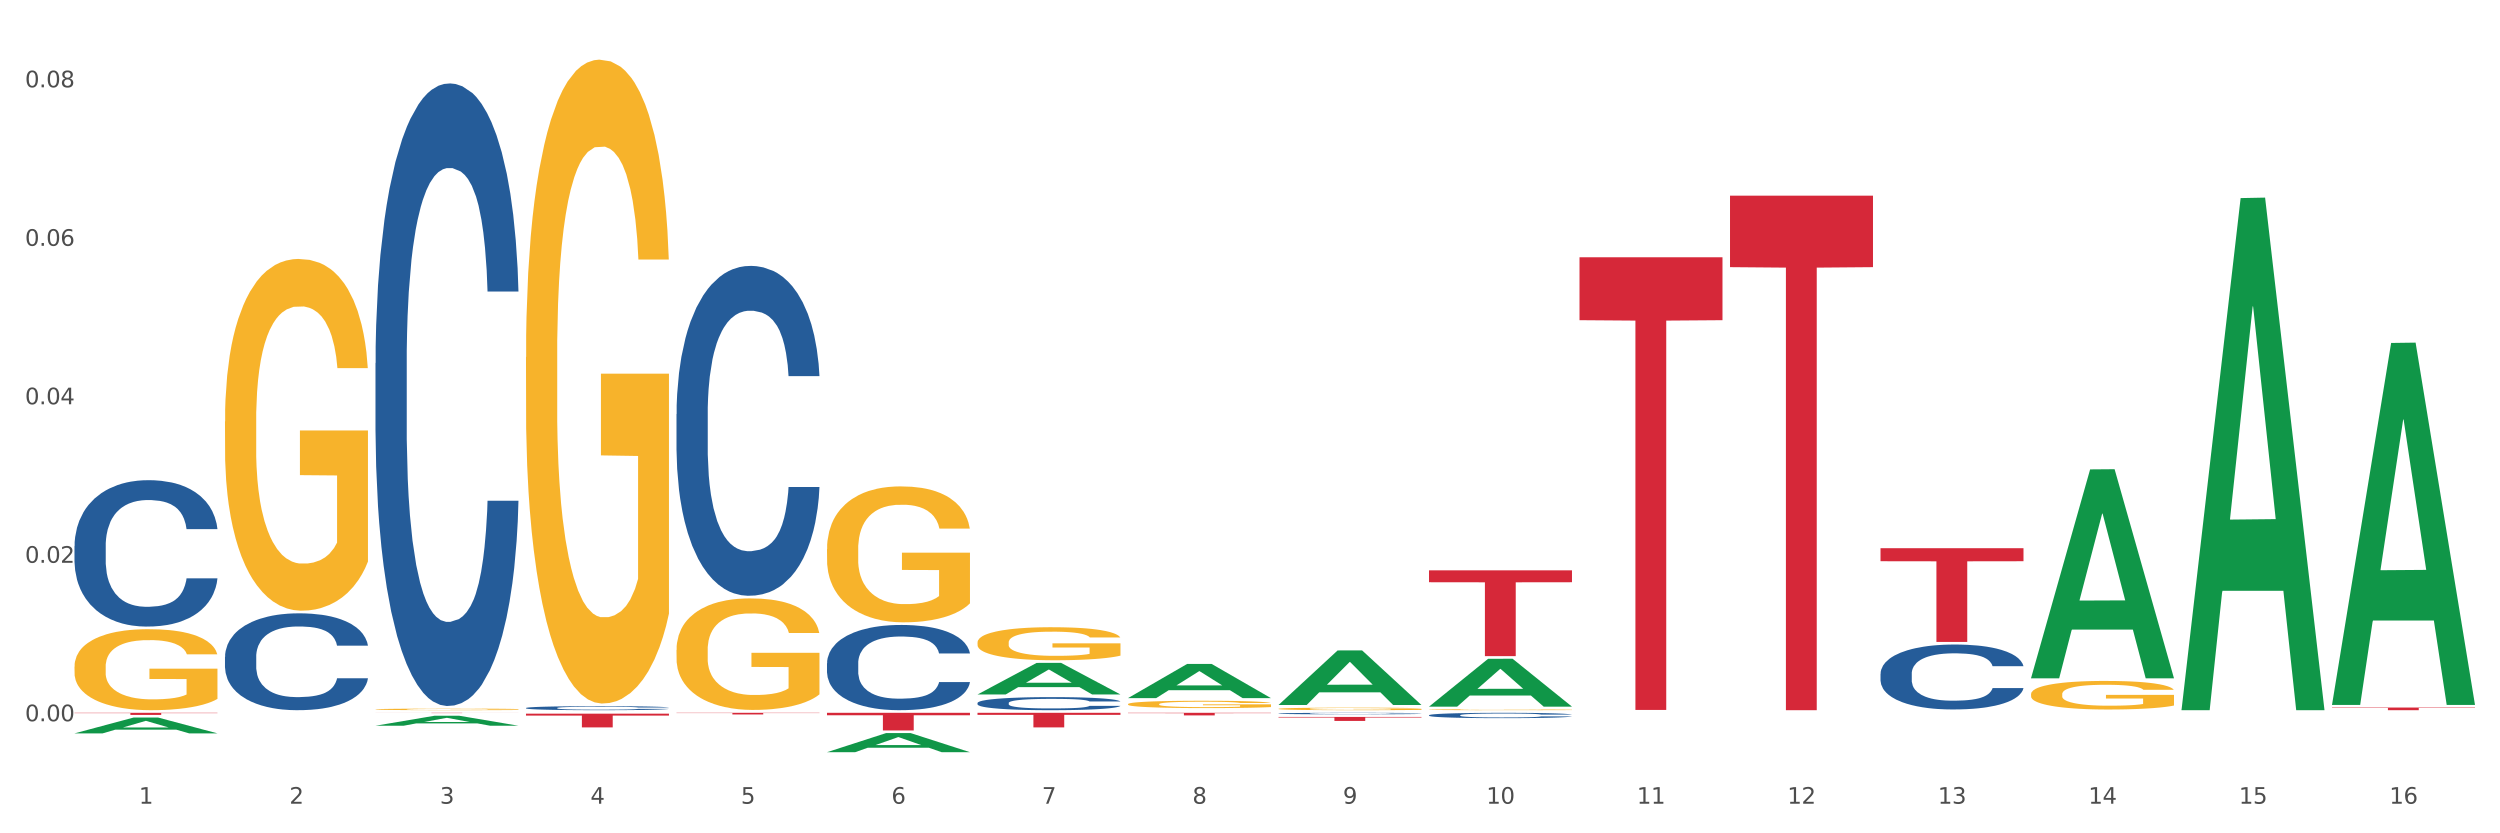 <?xml version="1.0" encoding="utf-8" standalone="no"?>
<!DOCTYPE svg PUBLIC "-//W3C//DTD SVG 1.1//EN"
  "http://www.w3.org/Graphics/SVG/1.1/DTD/svg11.dtd">
<svg xmlns:xlink="http://www.w3.org/1999/xlink" width="1080pt" height="360pt" viewBox="0 0 1080 360" xmlns="http://www.w3.org/2000/svg" version="1.1">
 <rect x="0" y="0" width="1080" height="360" fill="#333333" stroke="none"/>
 <defs>
  <style type="text/css">*{stroke-linejoin: round; stroke-linecap: butt}</style>
 </defs>
 <g id="figure_1">
  <g id="patch_1">
   <path d="M 0 360 
L 1080 360 
L 1080 0 
L 0 0 
z
" style="fill: #ffffff; stroke: #ffffff; stroke-linejoin: miter"/>
  </g>
  <g id="axes_1">
   <g id="matplotlib.axis_1">
    <g id="xtick_1">
     <g id="text_1">
      <!-- 1 -->
      <g style="fill: #4d4d4d" transform="translate(60.004 347.204) scale(0.096 -0.096)">
       <defs>
        <path id="DejaVuSans-31" d="M 794 531 
L 1825 531 
L 1825 4091 
L 703 3866 
L 703 4441 
L 1819 4666 
L 2450 4666 
L 2450 531 
L 3481 531 
L 3481 0 
L 794 0 
L 794 531 
z
" transform="scale(0.016)"/>
       </defs>
       <use xlink:href="#DejaVuSans-31"/>
      </g>
     </g>
    </g>
    <g id="xtick_2">
     <g id="text_2">
      <!-- 2 -->
      <g style="fill: #4d4d4d" transform="translate(125.021 347.204) scale(0.096 -0.096)">
       <defs>
        <path id="DejaVuSans-32" d="M 1228 531 
L 3431 531 
L 3431 0 
L 469 0 
L 469 531 
Q 828 903 1448 1529 
Q 2069 2156 2228 2338 
Q 2531 2678 2651 2914 
Q 2772 3150 2772 3378 
Q 2772 3750 2511 3984 
Q 2250 4219 1831 4219 
Q 1534 4219 1204 4116 
Q 875 4013 500 3803 
L 500 4441 
Q 881 4594 1212 4672 
Q 1544 4750 1819 4750 
Q 2544 4750 2975 4387 
Q 3406 4025 3406 3419 
Q 3406 3131 3298 2873 
Q 3191 2616 2906 2266 
Q 2828 2175 2409 1742 
Q 1991 1309 1228 531 
z
" transform="scale(0.016)"/>
       </defs>
       <use xlink:href="#DejaVuSans-32"/>
      </g>
     </g>
    </g>
    <g id="xtick_3">
     <g id="text_3">
      <!-- 3 -->
      <g style="fill: #4d4d4d" transform="translate(190.039 347.204) scale(0.096 -0.096)">
       <defs>
        <path id="DejaVuSans-33" d="M 2597 2516 
Q 3050 2419 3304 2112 
Q 3559 1806 3559 1356 
Q 3559 666 3084 287 
Q 2609 -91 1734 -91 
Q 1441 -91 1130 -33 
Q 819 25 488 141 
L 488 750 
Q 750 597 1062 519 
Q 1375 441 1716 441 
Q 2309 441 2620 675 
Q 2931 909 2931 1356 
Q 2931 1769 2642 2001 
Q 2353 2234 1838 2234 
L 1294 2234 
L 1294 2753 
L 1863 2753 
Q 2328 2753 2575 2939 
Q 2822 3125 2822 3475 
Q 2822 3834 2567 4026 
Q 2313 4219 1838 4219 
Q 1578 4219 1281 4162 
Q 984 4106 628 3988 
L 628 4550 
Q 988 4650 1302 4700 
Q 1616 4750 1894 4750 
Q 2613 4750 3031 4423 
Q 3450 4097 3450 3541 
Q 3450 3153 3228 2886 
Q 3006 2619 2597 2516 
z
" transform="scale(0.016)"/>
       </defs>
       <use xlink:href="#DejaVuSans-33"/>
      </g>
     </g>
    </g>
    <g id="xtick_4">
     <g id="text_4">
      <!-- 4 -->
      <g style="fill: #4d4d4d" transform="translate(255.056 347.204) scale(0.096 -0.096)">
       <defs>
        <path id="DejaVuSans-34" d="M 2419 4116 
L 825 1625 
L 2419 1625 
L 2419 4116 
z
M 2253 4666 
L 3047 4666 
L 3047 1625 
L 3713 1625 
L 3713 1100 
L 3047 1100 
L 3047 0 
L 2419 0 
L 2419 1100 
L 313 1100 
L 313 1709 
L 2253 4666 
z
" transform="scale(0.016)"/>
       </defs>
       <use xlink:href="#DejaVuSans-34"/>
      </g>
     </g>
    </g>
    <g id="xtick_5">
     <g id="text_5">
      <!-- 5 -->
      <g style="fill: #4d4d4d" transform="translate(320.073 347.204) scale(0.096 -0.096)">
       <defs>
        <path id="DejaVuSans-35" d="M 691 4666 
L 3169 4666 
L 3169 4134 
L 1269 4134 
L 1269 2991 
Q 1406 3038 1543 3061 
Q 1681 3084 1819 3084 
Q 2600 3084 3056 2656 
Q 3513 2228 3513 1497 
Q 3513 744 3044 326 
Q 2575 -91 1722 -91 
Q 1428 -91 1123 -41 
Q 819 9 494 109 
L 494 744 
Q 775 591 1075 516 
Q 1375 441 1709 441 
Q 2250 441 2565 725 
Q 2881 1009 2881 1497 
Q 2881 1984 2565 2268 
Q 2250 2553 1709 2553 
Q 1456 2553 1204 2497 
Q 953 2441 691 2322 
L 691 4666 
z
" transform="scale(0.016)"/>
       </defs>
       <use xlink:href="#DejaVuSans-35"/>
      </g>
     </g>
    </g>
    <g id="xtick_6">
     <g id="text_6">
      <!-- 6 -->
      <g style="fill: #4d4d4d" transform="translate(385.09 347.204) scale(0.096 -0.096)">
       <defs>
        <path id="DejaVuSans-36" d="M 2113 2584 
Q 1688 2584 1439 2293 
Q 1191 2003 1191 1497 
Q 1191 994 1439 701 
Q 1688 409 2113 409 
Q 2538 409 2786 701 
Q 3034 994 3034 1497 
Q 3034 2003 2786 2293 
Q 2538 2584 2113 2584 
z
M 3366 4563 
L 3366 3988 
Q 3128 4100 2886 4159 
Q 2644 4219 2406 4219 
Q 1781 4219 1451 3797 
Q 1122 3375 1075 2522 
Q 1259 2794 1537 2939 
Q 1816 3084 2150 3084 
Q 2853 3084 3261 2657 
Q 3669 2231 3669 1497 
Q 3669 778 3244 343 
Q 2819 -91 2113 -91 
Q 1303 -91 875 529 
Q 447 1150 447 2328 
Q 447 3434 972 4092 
Q 1497 4750 2381 4750 
Q 2619 4750 2861 4703 
Q 3103 4656 3366 4563 
z
" transform="scale(0.016)"/>
       </defs>
       <use xlink:href="#DejaVuSans-36"/>
      </g>
     </g>
    </g>
    <g id="xtick_7">
     <g id="text_7">
      <!-- 7 -->
      <g style="fill: #4d4d4d" transform="translate(450.108 347.204) scale(0.096 -0.096)">
       <defs>
        <path id="DejaVuSans-37" d="M 525 4666 
L 3525 4666 
L 3525 4397 
L 1831 0 
L 1172 0 
L 2766 4134 
L 525 4134 
L 525 4666 
z
" transform="scale(0.016)"/>
       </defs>
       <use xlink:href="#DejaVuSans-37"/>
      </g>
     </g>
    </g>
    <g id="xtick_8">
     <g id="text_8">
      <!-- 8 -->
      <g style="fill: #4d4d4d" transform="translate(515.125 347.204) scale(0.096 -0.096)">
       <defs>
        <path id="DejaVuSans-38" d="M 2034 2216 
Q 1584 2216 1326 1975 
Q 1069 1734 1069 1313 
Q 1069 891 1326 650 
Q 1584 409 2034 409 
Q 2484 409 2743 651 
Q 3003 894 3003 1313 
Q 3003 1734 2745 1975 
Q 2488 2216 2034 2216 
z
M 1403 2484 
Q 997 2584 770 2862 
Q 544 3141 544 3541 
Q 544 4100 942 4425 
Q 1341 4750 2034 4750 
Q 2731 4750 3128 4425 
Q 3525 4100 3525 3541 
Q 3525 3141 3298 2862 
Q 3072 2584 2669 2484 
Q 3125 2378 3379 2068 
Q 3634 1759 3634 1313 
Q 3634 634 3220 271 
Q 2806 -91 2034 -91 
Q 1263 -91 848 271 
Q 434 634 434 1313 
Q 434 1759 690 2068 
Q 947 2378 1403 2484 
z
M 1172 3481 
Q 1172 3119 1398 2916 
Q 1625 2713 2034 2713 
Q 2441 2713 2670 2916 
Q 2900 3119 2900 3481 
Q 2900 3844 2670 4047 
Q 2441 4250 2034 4250 
Q 1625 4250 1398 4047 
Q 1172 3844 1172 3481 
z
" transform="scale(0.016)"/>
       </defs>
       <use xlink:href="#DejaVuSans-38"/>
      </g>
     </g>
    </g>
    <g id="xtick_9">
     <g id="text_9">
      <!-- 9 -->
      <g style="fill: #4d4d4d" transform="translate(580.142 347.204) scale(0.096 -0.096)">
       <defs>
        <path id="DejaVuSans-39" d="M 703 97 
L 703 672 
Q 941 559 1184 500 
Q 1428 441 1663 441 
Q 2288 441 2617 861 
Q 2947 1281 2994 2138 
Q 2813 1869 2534 1725 
Q 2256 1581 1919 1581 
Q 1219 1581 811 2004 
Q 403 2428 403 3163 
Q 403 3881 828 4315 
Q 1253 4750 1959 4750 
Q 2769 4750 3195 4129 
Q 3622 3509 3622 2328 
Q 3622 1225 3098 567 
Q 2575 -91 1691 -91 
Q 1453 -91 1209 -44 
Q 966 3 703 97 
z
M 1959 2075 
Q 2384 2075 2632 2365 
Q 2881 2656 2881 3163 
Q 2881 3666 2632 3958 
Q 2384 4250 1959 4250 
Q 1534 4250 1286 3958 
Q 1038 3666 1038 3163 
Q 1038 2656 1286 2365 
Q 1534 2075 1959 2075 
z
" transform="scale(0.016)"/>
       </defs>
       <use xlink:href="#DejaVuSans-39"/>
      </g>
     </g>
    </g>
    <g id="xtick_10">
     <g id="text_10">
      <!-- 10 -->
      <g style="fill: #4d4d4d" transform="translate(642.105 347.204) scale(0.096 -0.096)">
       <defs>
        <path id="DejaVuSans-30" d="M 2034 4250 
Q 1547 4250 1301 3770 
Q 1056 3291 1056 2328 
Q 1056 1369 1301 889 
Q 1547 409 2034 409 
Q 2525 409 2770 889 
Q 3016 1369 3016 2328 
Q 3016 3291 2770 3770 
Q 2525 4250 2034 4250 
z
M 2034 4750 
Q 2819 4750 3233 4129 
Q 3647 3509 3647 2328 
Q 3647 1150 3233 529 
Q 2819 -91 2034 -91 
Q 1250 -91 836 529 
Q 422 1150 422 2328 
Q 422 3509 836 4129 
Q 1250 4750 2034 4750 
z
" transform="scale(0.016)"/>
       </defs>
       <use xlink:href="#DejaVuSans-31"/>
       <use xlink:href="#DejaVuSans-30" transform="translate(63.623 0)"/>
      </g>
     </g>
    </g>
    <g id="xtick_11">
     <g id="text_11">
      <!-- 11 -->
      <g style="fill: #4d4d4d" transform="translate(707.123 347.204) scale(0.096 -0.096)">
       <use xlink:href="#DejaVuSans-31"/>
       <use xlink:href="#DejaVuSans-31" transform="translate(63.623 0)"/>
      </g>
     </g>
    </g>
    <g id="xtick_12">
     <g id="text_12">
      <!-- 12 -->
      <g style="fill: #4d4d4d" transform="translate(772.14 347.204) scale(0.096 -0.096)">
       <use xlink:href="#DejaVuSans-31"/>
       <use xlink:href="#DejaVuSans-32" transform="translate(63.623 0)"/>
      </g>
     </g>
    </g>
    <g id="xtick_13">
     <g id="text_13">
      <!-- 13 -->
      <g style="fill: #4d4d4d" transform="translate(837.157 347.204) scale(0.096 -0.096)">
       <use xlink:href="#DejaVuSans-31"/>
       <use xlink:href="#DejaVuSans-33" transform="translate(63.623 0)"/>
      </g>
     </g>
    </g>
    <g id="xtick_14">
     <g id="text_14">
      <!-- 14 -->
      <g style="fill: #4d4d4d" transform="translate(902.174 347.204) scale(0.096 -0.096)">
       <use xlink:href="#DejaVuSans-31"/>
       <use xlink:href="#DejaVuSans-34" transform="translate(63.623 0)"/>
      </g>
     </g>
    </g>
    <g id="xtick_15">
     <g id="text_15">
      <!-- 15 -->
      <g style="fill: #4d4d4d" transform="translate(967.192 347.204) scale(0.096 -0.096)">
       <use xlink:href="#DejaVuSans-31"/>
       <use xlink:href="#DejaVuSans-35" transform="translate(63.623 0)"/>
      </g>
     </g>
    </g>
    <g id="xtick_16">
     <g id="text_16">
      <!-- 16 -->
      <g style="fill: #4d4d4d" transform="translate(1032.209 347.204) scale(0.096 -0.096)">
       <use xlink:href="#DejaVuSans-31"/>
       <use xlink:href="#DejaVuSans-36" transform="translate(63.623 0)"/>
      </g>
     </g>
    </g>
    <g id="xtick_17"/>
    <g id="xtick_18"/>
    <g id="xtick_19"/>
    <g id="xtick_20"/>
    <g id="xtick_21"/>
    <g id="xtick_22"/>
    <g id="xtick_23"/>
    <g id="xtick_24"/>
    <g id="xtick_25"/>
    <g id="xtick_26"/>
    <g id="xtick_27"/>
    <g id="xtick_28"/>
    <g id="xtick_29"/>
    <g id="xtick_30"/>
    <g id="xtick_31"/>
   </g>
   <g id="matplotlib.axis_2">
    <g id="ytick_1">
     <g id="text_17">
      <!-- 0.00 -->
      <g style="fill: #4d4d4d" transform="translate(10.8 311.581) scale(0.096 -0.096)">
       <defs>
        <path id="DejaVuSans-2e" d="M 684 794 
L 1344 794 
L 1344 0 
L 684 0 
L 684 794 
z
" transform="scale(0.016)"/>
       </defs>
       <use xlink:href="#DejaVuSans-30"/>
       <use xlink:href="#DejaVuSans-2e" transform="translate(63.623 0)"/>
       <use xlink:href="#DejaVuSans-30" transform="translate(95.41 0)"/>
       <use xlink:href="#DejaVuSans-30" transform="translate(159.033 0)"/>
      </g>
     </g>
    </g>
    <g id="ytick_2">
     <g id="text_18">
      <!-- 0.02 -->
      <g style="fill: #4d4d4d" transform="translate(10.8 243.116) scale(0.096 -0.096)">
       <use xlink:href="#DejaVuSans-30"/>
       <use xlink:href="#DejaVuSans-2e" transform="translate(63.623 0)"/>
       <use xlink:href="#DejaVuSans-30" transform="translate(95.41 0)"/>
       <use xlink:href="#DejaVuSans-32" transform="translate(159.033 0)"/>
      </g>
     </g>
    </g>
    <g id="ytick_3">
     <g id="text_19">
      <!-- 0.04 -->
      <g style="fill: #4d4d4d" transform="translate(10.8 174.652) scale(0.096 -0.096)">
       <use xlink:href="#DejaVuSans-30"/>
       <use xlink:href="#DejaVuSans-2e" transform="translate(63.623 0)"/>
       <use xlink:href="#DejaVuSans-30" transform="translate(95.41 0)"/>
       <use xlink:href="#DejaVuSans-34" transform="translate(159.033 0)"/>
      </g>
     </g>
    </g>
    <g id="ytick_4">
     <g id="text_20">
      <!-- 0.06 -->
      <g style="fill: #4d4d4d" transform="translate(10.8 106.188) scale(0.096 -0.096)">
       <use xlink:href="#DejaVuSans-30"/>
       <use xlink:href="#DejaVuSans-2e" transform="translate(63.623 0)"/>
       <use xlink:href="#DejaVuSans-30" transform="translate(95.41 0)"/>
       <use xlink:href="#DejaVuSans-36" transform="translate(159.033 0)"/>
      </g>
     </g>
    </g>
    <g id="ytick_5">
     <g id="text_21">
      <!-- 0.08 -->
      <g style="fill: #4d4d4d" transform="translate(10.8 37.723) scale(0.096 -0.096)">
       <use xlink:href="#DejaVuSans-30"/>
       <use xlink:href="#DejaVuSans-2e" transform="translate(63.623 0)"/>
       <use xlink:href="#DejaVuSans-30" transform="translate(95.41 0)"/>
       <use xlink:href="#DejaVuSans-38" transform="translate(159.033 0)"/>
      </g>
     </g>
    </g>
    <g id="ytick_6"/>
    <g id="ytick_7"/>
    <g id="ytick_8"/>
    <g id="ytick_9"/>
   </g>
   <g id="PolyCollection_1">
    <path d="M 32.175 316.807 
L 32.239 316.801 
L 57.709 309.978 
L 68.28 309.972 
L 93.941 316.82 
L 81.715 316.82 
L 76.176 315.225 
L 49.877 315.225 
L 49.686 315.251 
L 44.337 316.82 
L 32.175 316.82 
L 32.175 316.807 
L 53.188 314.274 
L 72.864 314.267 
L 63.122 311.431 
L 62.995 311.418 
L 62.867 311.438 
L 53.125 314.267 
L 53.188 314.274 
L 32.175 316.807 
z
" clip-path="url(#p7dd43366d3)" style="fill: #109648"/>
    <path d="M 162.209 156.885 
L 162.282 156.639 
L 162.282 149.762 
L 162.502 140.428 
L 163.305 123.234 
L 164.327 110.216 
L 166.079 94.987 
L 167.028 88.601 
L 168.269 81.477 
L 170.825 69.933 
L 173.745 60.108 
L 175.789 54.704 
L 177.323 51.265 
L 180.754 45.125 
L 182.725 42.423 
L 184.77 40.212 
L 186.522 38.738 
L 189.442 37.019 
L 191.778 36.282 
L 194.48 36.036 
L 196.743 36.282 
L 199.737 37.265 
L 204.117 40.212 
L 205.796 41.931 
L 208.06 44.879 
L 210.396 48.809 
L 212.294 52.739 
L 214.485 58.388 
L 216.748 65.757 
L 218.938 75.091 
L 220.471 83.688 
L 221.713 92.776 
L 222.808 103.829 
L 223.611 115.865 
L 223.976 125.936 
L 210.615 125.936 
L 210.25 116.848 
L 209.52 107.023 
L 208.79 100.391 
L 207.987 94.987 
L 206.746 88.846 
L 205.65 84.916 
L 203.825 80.249 
L 202.146 77.302 
L 200.759 75.582 
L 199.079 74.109 
L 195.502 72.635 
L 192.947 72.635 
L 191.34 73.126 
L 189.369 74.354 
L 187.69 76.074 
L 185.719 79.021 
L 184.185 82.214 
L 182.652 86.39 
L 181.776 89.337 
L 180.462 94.741 
L 179.586 99.163 
L 178.418 106.777 
L 177.761 112.181 
L 176.592 126.182 
L 176.081 136.498 
L 175.862 143.621 
L 175.716 151.481 
L 175.716 189.799 
L 176.154 206.993 
L 176.519 214.362 
L 177.104 222.713 
L 178.199 233.521 
L 179.805 244.082 
L 181.484 251.697 
L 182.871 256.364 
L 184.185 259.803 
L 185.5 262.504 
L 187.106 264.961 
L 188.42 266.435 
L 190.391 267.908 
L 192.728 268.645 
L 194.553 268.645 
L 198.276 267.417 
L 199.956 266.189 
L 201.562 264.47 
L 203.314 261.768 
L 204.701 258.82 
L 205.504 256.609 
L 206.819 251.943 
L 207.841 247.03 
L 208.717 241.381 
L 209.301 236.468 
L 209.958 229.099 
L 210.469 220.748 
L 210.615 216.327 
L 223.976 216.327 
L 223.684 225.169 
L 223.173 233.766 
L 222.151 245.311 
L 221.348 251.943 
L 220.106 260.048 
L 218.792 266.926 
L 216.967 274.54 
L 215.288 280.19 
L 213.535 285.102 
L 211.637 289.523 
L 208.206 295.664 
L 206.965 297.384 
L 204.336 300.331 
L 202.292 302.05 
L 199.299 303.77 
L 196.232 304.752 
L 193.02 304.998 
L 190.172 304.507 
L 187.033 303.033 
L 185.062 301.559 
L 182.871 299.349 
L 180.316 295.91 
L 177.907 291.734 
L 175.643 286.822 
L 173.526 281.172 
L 171.555 274.786 
L 168.999 264.224 
L 167.101 253.908 
L 165.714 244.328 
L 164.765 236.222 
L 163.816 225.906 
L 163.305 218.783 
L 162.502 201.589 
L 162.209 185.623 
L 162.209 156.885 
z
" clip-path="url(#p7dd43366d3)" style="fill: #255c99"/>
    <path d="M 227.227 305.845 
L 227.3 305.844 
L 227.3 305.799 
L 227.519 305.739 
L 228.322 305.627 
L 229.344 305.543 
L 231.096 305.444 
L 232.045 305.403 
L 233.287 305.357 
L 235.842 305.282 
L 238.762 305.218 
L 240.807 305.183 
L 242.34 305.161 
L 245.771 305.121 
L 247.743 305.104 
L 249.787 305.089 
L 251.539 305.08 
L 254.459 305.069 
L 256.796 305.064 
L 259.497 305.062 
L 261.76 305.064 
L 264.754 305.07 
L 269.134 305.089 
L 270.814 305.101 
L 273.077 305.12 
L 275.413 305.145 
L 277.312 305.171 
L 279.502 305.207 
L 281.765 305.255 
L 283.955 305.315 
L 285.489 305.371 
L 286.73 305.43 
L 287.825 305.502 
L 288.628 305.58 
L 288.993 305.645 
L 275.632 305.645 
L 275.267 305.586 
L 274.537 305.522 
L 273.807 305.479 
L 273.004 305.444 
L 271.763 305.405 
L 270.668 305.379 
L 268.842 305.349 
L 267.163 305.33 
L 265.776 305.319 
L 264.097 305.309 
L 260.519 305.3 
L 257.964 305.3 
L 256.358 305.303 
L 254.386 305.311 
L 252.707 305.322 
L 250.736 305.341 
L 249.203 305.362 
L 247.669 305.389 
L 246.793 305.408 
L 245.479 305.443 
L 244.603 305.471 
L 243.435 305.521 
L 242.778 305.556 
L 241.61 305.646 
L 241.099 305.713 
L 240.88 305.759 
L 240.734 305.81 
L 240.734 306.058 
L 241.172 306.17 
L 241.537 306.218 
L 242.121 306.272 
L 243.216 306.342 
L 244.822 306.41 
L 246.501 306.459 
L 247.889 306.49 
L 249.203 306.512 
L 250.517 306.529 
L 252.123 306.545 
L 253.437 306.555 
L 255.409 306.564 
L 257.745 306.569 
L 259.57 306.569 
L 263.294 306.561 
L 264.973 306.553 
L 266.579 306.542 
L 268.331 306.525 
L 269.718 306.506 
L 270.522 306.491 
L 271.836 306.461 
L 272.858 306.429 
L 273.734 306.393 
L 274.318 306.361 
L 274.975 306.313 
L 275.486 306.259 
L 275.632 306.23 
L 288.993 306.23 
L 288.701 306.288 
L 288.19 306.343 
L 287.168 306.418 
L 286.365 306.461 
L 285.124 306.513 
L 283.809 306.558 
L 281.984 306.607 
L 280.305 306.644 
L 278.553 306.676 
L 276.654 306.704 
L 273.223 306.744 
L 271.982 306.755 
L 269.353 306.774 
L 267.309 306.786 
L 264.316 306.797 
L 261.249 306.803 
L 258.037 306.805 
L 255.19 306.801 
L 252.05 306.792 
L 250.079 306.782 
L 247.889 306.768 
L 245.333 306.746 
L 242.924 306.719 
L 240.661 306.687 
L 238.543 306.65 
L 236.572 306.609 
L 234.017 306.541 
L 232.118 306.474 
L 230.731 306.412 
L 229.782 306.359 
L 228.833 306.292 
L 228.322 306.246 
L 227.519 306.135 
L 227.227 306.031 
L 227.227 305.845 
z
" clip-path="url(#p7dd43366d3)" style="fill: #255c99"/>
    <path d="M 292.244 178.896 
L 292.317 178.766 
L 292.317 175.122 
L 292.536 170.176 
L 293.339 161.066 
L 294.361 154.168 
L 296.113 146.098 
L 297.063 142.714 
L 298.304 138.94 
L 300.859 132.823 
L 303.78 127.617 
L 305.824 124.753 
L 307.357 122.931 
L 310.788 119.678 
L 312.76 118.246 
L 314.804 117.075 
L 316.556 116.294 
L 319.477 115.383 
L 321.813 114.992 
L 324.514 114.862 
L 326.778 114.992 
L 329.771 115.513 
L 334.152 117.075 
L 335.831 117.986 
L 338.094 119.547 
L 340.431 121.63 
L 342.329 123.712 
L 344.519 126.706 
L 346.782 130.61 
L 348.973 135.556 
L 350.506 140.111 
L 351.747 144.927 
L 352.842 150.784 
L 353.645 157.161 
L 354.01 162.497 
L 340.65 162.497 
L 340.284 157.682 
L 339.554 152.476 
L 338.824 148.962 
L 338.021 146.098 
L 336.78 142.844 
L 335.685 140.762 
L 333.86 138.289 
L 332.18 136.727 
L 330.793 135.816 
L 329.114 135.035 
L 325.536 134.254 
L 322.981 134.254 
L 321.375 134.515 
L 319.404 135.166 
L 317.724 136.077 
L 315.753 137.638 
L 314.22 139.33 
L 312.687 141.543 
L 311.811 143.105 
L 310.496 145.968 
L 309.62 148.311 
L 308.452 152.345 
L 307.795 155.209 
L 306.627 162.627 
L 306.116 168.094 
L 305.897 171.868 
L 305.751 176.033 
L 305.751 196.336 
L 306.189 205.447 
L 306.554 209.351 
L 307.138 213.777 
L 308.233 219.503 
L 309.839 225.1 
L 311.519 229.134 
L 312.906 231.607 
L 314.22 233.429 
L 315.534 234.861 
L 317.14 236.162 
L 318.455 236.943 
L 320.426 237.724 
L 322.762 238.115 
L 324.587 238.115 
L 328.311 237.464 
L 329.99 236.813 
L 331.596 235.902 
L 333.349 234.47 
L 334.736 232.909 
L 335.539 231.737 
L 336.853 229.264 
L 337.875 226.661 
L 338.751 223.668 
L 339.335 221.065 
L 339.992 217.16 
L 340.504 212.735 
L 340.65 210.393 
L 354.01 210.393 
L 353.718 215.078 
L 353.207 219.633 
L 352.185 225.75 
L 351.382 229.264 
L 350.141 233.559 
L 348.827 237.204 
L 347.001 241.238 
L 345.322 244.232 
L 343.57 246.835 
L 341.672 249.177 
L 338.24 252.431 
L 336.999 253.342 
L 334.371 254.904 
L 332.326 255.815 
L 329.333 256.726 
L 326.267 257.247 
L 323.054 257.377 
L 320.207 257.117 
L 317.067 256.336 
L 315.096 255.555 
L 312.906 254.384 
L 310.35 252.561 
L 307.941 250.349 
L 305.678 247.746 
L 303.561 244.752 
L 301.589 241.368 
L 299.034 235.772 
L 297.136 230.306 
L 295.748 225.23 
L 294.799 220.935 
L 293.85 215.468 
L 293.339 211.694 
L 292.536 202.584 
L 292.244 194.124 
L 292.244 178.896 
z
" clip-path="url(#p7dd43366d3)" style="fill: #255c99"/>
    <path d="M 357.261 286.526 
L 357.334 286.492 
L 357.334 285.55 
L 357.553 284.272 
L 358.356 281.918 
L 359.378 280.136 
L 361.131 278.051 
L 362.08 277.176 
L 363.321 276.201 
L 365.876 274.62 
L 368.797 273.275 
L 370.841 272.535 
L 372.374 272.064 
L 375.806 271.224 
L 377.777 270.854 
L 379.821 270.551 
L 381.574 270.349 
L 384.494 270.114 
L 386.83 270.013 
L 389.532 269.979 
L 391.795 270.013 
L 394.788 270.148 
L 399.169 270.551 
L 400.848 270.786 
L 403.111 271.19 
L 405.448 271.728 
L 407.346 272.266 
L 409.536 273.04 
L 411.8 274.049 
L 413.99 275.327 
L 415.523 276.504 
L 416.764 277.748 
L 417.859 279.261 
L 418.663 280.909 
L 419.028 282.288 
L 405.667 282.288 
L 405.302 281.044 
L 404.572 279.699 
L 403.842 278.791 
L 403.038 278.051 
L 401.797 277.21 
L 400.702 276.672 
L 398.877 276.033 
L 397.198 275.629 
L 395.81 275.394 
L 394.131 275.192 
L 390.554 274.99 
L 387.998 274.99 
L 386.392 275.058 
L 384.421 275.226 
L 382.742 275.461 
L 380.77 275.865 
L 379.237 276.302 
L 377.704 276.874 
L 376.828 277.277 
L 375.514 278.017 
L 374.638 278.622 
L 373.469 279.665 
L 372.812 280.405 
L 371.644 282.322 
L 371.133 283.734 
L 370.914 284.709 
L 370.768 285.786 
L 370.768 291.032 
L 371.206 293.386 
L 371.571 294.395 
L 372.155 295.538 
L 373.25 297.018 
L 374.857 298.464 
L 376.536 299.507 
L 377.923 300.146 
L 379.237 300.617 
L 380.551 300.987 
L 382.158 301.323 
L 383.472 301.525 
L 385.443 301.726 
L 387.779 301.827 
L 389.605 301.827 
L 393.328 301.659 
L 395.007 301.491 
L 396.614 301.256 
L 398.366 300.886 
L 399.753 300.482 
L 400.556 300.179 
L 401.87 299.54 
L 402.892 298.868 
L 403.769 298.094 
L 404.353 297.422 
L 405.01 296.413 
L 405.521 295.269 
L 405.667 294.664 
L 419.028 294.664 
L 418.736 295.875 
L 418.224 297.052 
L 417.202 298.632 
L 416.399 299.54 
L 415.158 300.65 
L 413.844 301.592 
L 412.019 302.634 
L 410.339 303.408 
L 408.587 304.081 
L 406.689 304.686 
L 403.257 305.527 
L 402.016 305.762 
L 399.388 306.166 
L 397.344 306.401 
L 394.35 306.637 
L 391.284 306.771 
L 388.071 306.805 
L 385.224 306.737 
L 382.085 306.536 
L 380.113 306.334 
L 377.923 306.031 
L 375.368 305.56 
L 372.958 304.989 
L 370.695 304.316 
L 368.578 303.543 
L 366.606 302.668 
L 364.051 301.222 
L 362.153 299.81 
L 360.766 298.498 
L 359.817 297.388 
L 358.867 295.976 
L 358.356 295 
L 357.553 292.646 
L 357.261 290.46 
L 357.261 286.526 
z
" clip-path="url(#p7dd43366d3)" style="fill: #255c99"/>
    <path d="M 422.278 303.69 
L 422.351 303.685 
L 422.351 303.54 
L 422.57 303.344 
L 423.374 302.982 
L 424.396 302.708 
L 426.148 302.388 
L 427.097 302.254 
L 428.338 302.104 
L 430.894 301.861 
L 433.814 301.654 
L 435.858 301.541 
L 437.391 301.468 
L 440.823 301.339 
L 442.794 301.283 
L 444.839 301.236 
L 446.591 301.205 
L 449.511 301.169 
L 451.847 301.153 
L 454.549 301.148 
L 456.812 301.153 
L 459.806 301.174 
L 464.186 301.236 
L 465.865 301.272 
L 468.129 301.334 
L 470.465 301.417 
L 472.363 301.499 
L 474.554 301.618 
L 476.817 301.773 
L 479.007 301.97 
L 480.54 302.15 
L 481.782 302.341 
L 482.877 302.574 
L 483.68 302.827 
L 484.045 303.039 
L 470.684 303.039 
L 470.319 302.848 
L 469.589 302.641 
L 468.859 302.502 
L 468.056 302.388 
L 466.814 302.259 
L 465.719 302.176 
L 463.894 302.078 
L 462.215 302.016 
L 460.828 301.98 
L 459.148 301.949 
L 455.571 301.918 
L 453.016 301.918 
L 451.409 301.928 
L 449.438 301.954 
L 447.759 301.99 
L 445.788 302.052 
L 444.254 302.119 
L 442.721 302.207 
L 441.845 302.269 
L 440.531 302.383 
L 439.655 302.476 
L 438.487 302.636 
L 437.83 302.75 
L 436.661 303.044 
L 436.15 303.261 
L 435.931 303.411 
L 435.785 303.576 
L 435.785 304.382 
L 436.223 304.744 
L 436.588 304.899 
L 437.172 305.074 
L 438.268 305.301 
L 439.874 305.524 
L 441.553 305.684 
L 442.94 305.782 
L 444.254 305.854 
L 445.569 305.911 
L 447.175 305.963 
L 448.489 305.994 
L 450.46 306.025 
L 452.797 306.04 
L 454.622 306.04 
L 458.345 306.014 
L 460.025 305.988 
L 461.631 305.952 
L 463.383 305.895 
L 464.77 305.834 
L 465.573 305.787 
L 466.887 305.689 
L 467.91 305.586 
L 468.786 305.467 
L 469.37 305.363 
L 470.027 305.208 
L 470.538 305.033 
L 470.684 304.94 
L 484.045 304.94 
L 483.753 305.126 
L 483.242 305.307 
L 482.22 305.549 
L 481.416 305.689 
L 480.175 305.859 
L 478.861 306.004 
L 477.036 306.164 
L 475.357 306.283 
L 473.604 306.386 
L 471.706 306.479 
L 468.275 306.608 
L 467.034 306.645 
L 464.405 306.707 
L 462.361 306.743 
L 459.367 306.779 
L 456.301 306.799 
L 453.089 306.805 
L 450.241 306.794 
L 447.102 306.763 
L 445.131 306.732 
L 442.94 306.686 
L 440.385 306.614 
L 437.976 306.526 
L 435.712 306.422 
L 433.595 306.304 
L 431.624 306.169 
L 429.068 305.947 
L 427.17 305.73 
L 425.783 305.529 
L 424.834 305.358 
L 423.885 305.141 
L 423.374 304.991 
L 422.57 304.63 
L 422.278 304.294 
L 422.278 303.69 
z
" clip-path="url(#p7dd43366d3)" style="fill: #255c99"/>
    <path d="M 552.313 308.23 
L 552.386 308.229 
L 552.386 308.212 
L 552.605 308.189 
L 553.408 308.147 
L 554.43 308.115 
L 556.182 308.078 
L 557.132 308.062 
L 558.373 308.045 
L 560.928 308.017 
L 563.848 307.992 
L 565.893 307.979 
L 567.426 307.971 
L 570.857 307.956 
L 572.829 307.949 
L 574.873 307.944 
L 576.625 307.94 
L 579.546 307.936 
L 581.882 307.934 
L 584.583 307.933 
L 586.847 307.934 
L 589.84 307.936 
L 594.221 307.944 
L 595.9 307.948 
L 598.163 307.955 
L 600.499 307.965 
L 602.398 307.974 
L 604.588 307.988 
L 606.851 308.006 
L 609.042 308.029 
L 610.575 308.05 
L 611.816 308.073 
L 612.911 308.1 
L 613.714 308.129 
L 614.079 308.154 
L 600.718 308.154 
L 600.353 308.132 
L 599.623 308.107 
L 598.893 308.091 
L 598.09 308.078 
L 596.849 308.063 
L 595.754 308.053 
L 593.929 308.042 
L 592.249 308.035 
L 590.862 308.03 
L 589.183 308.027 
L 585.605 308.023 
L 583.05 308.023 
L 581.444 308.024 
L 579.473 308.027 
L 577.793 308.032 
L 575.822 308.039 
L 574.289 308.047 
L 572.756 308.057 
L 571.88 308.064 
L 570.565 308.077 
L 569.689 308.088 
L 568.521 308.107 
L 567.864 308.12 
L 566.696 308.154 
L 566.185 308.18 
L 565.966 308.197 
L 565.82 308.217 
L 565.82 308.311 
L 566.258 308.353 
L 566.623 308.371 
L 567.207 308.391 
L 568.302 308.418 
L 569.908 308.444 
L 571.588 308.462 
L 572.975 308.474 
L 574.289 308.482 
L 575.603 308.489 
L 577.209 308.495 
L 578.523 308.499 
L 580.495 308.502 
L 582.831 308.504 
L 584.656 308.504 
L 588.38 308.501 
L 590.059 308.498 
L 591.665 308.494 
L 593.418 308.487 
L 594.805 308.48 
L 595.608 308.474 
L 596.922 308.463 
L 597.944 308.451 
L 598.82 308.437 
L 599.404 308.425 
L 600.061 308.407 
L 600.572 308.386 
L 600.718 308.376 
L 614.079 308.376 
L 613.787 308.397 
L 613.276 308.418 
L 612.254 308.447 
L 611.451 308.463 
L 610.21 308.483 
L 608.896 308.5 
L 607.07 308.518 
L 605.391 308.532 
L 603.639 308.544 
L 601.741 308.555 
L 598.309 308.57 
L 597.068 308.574 
L 594.44 308.582 
L 592.395 308.586 
L 589.402 308.59 
L 586.336 308.593 
L 583.123 308.593 
L 580.276 308.592 
L 577.136 308.588 
L 575.165 308.585 
L 572.975 308.579 
L 570.419 308.571 
L 568.01 308.561 
L 565.747 308.549 
L 563.629 308.535 
L 561.658 308.519 
L 559.103 308.493 
L 557.205 308.468 
L 555.817 308.444 
L 554.868 308.424 
L 553.919 308.399 
L 553.408 308.382 
L 552.605 308.339 
L 552.313 308.3 
L 552.313 308.23 
z
" clip-path="url(#p7dd43366d3)" style="fill: #255c99"/>
    <path d="M 617.33 308.971 
L 617.403 308.969 
L 617.403 308.91 
L 617.622 308.83 
L 618.425 308.682 
L 619.447 308.571 
L 621.2 308.44 
L 622.149 308.385 
L 623.39 308.324 
L 625.945 308.225 
L 628.866 308.14 
L 630.91 308.094 
L 632.443 308.064 
L 635.875 308.011 
L 637.846 307.988 
L 639.89 307.969 
L 641.642 307.957 
L 644.563 307.942 
L 646.899 307.935 
L 649.601 307.933 
L 651.864 307.935 
L 654.857 307.944 
L 659.238 307.969 
L 660.917 307.984 
L 663.18 308.009 
L 665.517 308.043 
L 667.415 308.077 
L 669.605 308.125 
L 671.869 308.189 
L 674.059 308.269 
L 675.592 308.343 
L 676.833 308.421 
L 677.928 308.516 
L 678.732 308.619 
L 679.097 308.706 
L 665.736 308.706 
L 665.371 308.627 
L 664.641 308.543 
L 663.91 308.486 
L 663.107 308.44 
L 661.866 308.387 
L 660.771 308.353 
L 658.946 308.313 
L 657.267 308.288 
L 655.879 308.273 
L 654.2 308.26 
L 650.623 308.248 
L 648.067 308.248 
L 646.461 308.252 
L 644.49 308.262 
L 642.811 308.277 
L 640.839 308.303 
L 639.306 308.33 
L 637.773 308.366 
L 636.897 308.391 
L 635.583 308.438 
L 634.707 308.476 
L 633.538 308.541 
L 632.881 308.587 
L 631.713 308.708 
L 631.202 308.796 
L 630.983 308.857 
L 630.837 308.925 
L 630.837 309.254 
L 631.275 309.402 
L 631.64 309.465 
L 632.224 309.537 
L 633.319 309.63 
L 634.926 309.72 
L 636.605 309.786 
L 637.992 309.826 
L 639.306 309.855 
L 640.62 309.879 
L 642.227 309.9 
L 643.541 309.912 
L 645.512 309.925 
L 647.848 309.931 
L 649.674 309.931 
L 653.397 309.921 
L 655.076 309.91 
L 656.683 309.895 
L 658.435 309.872 
L 659.822 309.847 
L 660.625 309.828 
L 661.939 309.788 
L 662.961 309.746 
L 663.837 309.697 
L 664.422 309.655 
L 665.079 309.592 
L 665.59 309.52 
L 665.736 309.482 
L 679.097 309.482 
L 678.805 309.558 
L 678.293 309.632 
L 677.271 309.731 
L 676.468 309.788 
L 675.227 309.858 
L 673.913 309.917 
L 672.088 309.982 
L 670.408 310.031 
L 668.656 310.073 
L 666.758 310.111 
L 663.326 310.163 
L 662.085 310.178 
L 659.457 310.204 
L 657.413 310.218 
L 654.419 310.233 
L 651.353 310.241 
L 648.14 310.244 
L 645.293 310.239 
L 642.154 310.227 
L 640.182 310.214 
L 637.992 310.195 
L 635.437 310.166 
L 633.027 310.13 
L 630.764 310.087 
L 628.647 310.039 
L 626.675 309.984 
L 624.12 309.893 
L 622.222 309.805 
L 620.835 309.722 
L 619.886 309.653 
L 618.936 309.564 
L 618.425 309.503 
L 617.622 309.355 
L 617.33 309.218 
L 617.33 308.971 
z
" clip-path="url(#p7dd43366d3)" style="fill: #255c99"/>
    <path d="M 812.382 291.04 
L 812.455 291.015 
L 812.455 290.297 
L 812.674 289.324 
L 813.477 287.531 
L 814.499 286.173 
L 816.251 284.584 
L 817.201 283.918 
L 818.442 283.175 
L 820.997 281.971 
L 823.917 280.947 
L 825.962 280.383 
L 827.495 280.024 
L 830.926 279.384 
L 832.898 279.102 
L 834.942 278.871 
L 836.694 278.718 
L 839.615 278.538 
L 841.951 278.461 
L 844.652 278.436 
L 846.916 278.461 
L 849.909 278.564 
L 854.29 278.871 
L 855.969 279.051 
L 858.232 279.358 
L 860.568 279.768 
L 862.467 280.178 
L 864.657 280.767 
L 866.92 281.536 
L 869.111 282.509 
L 870.644 283.406 
L 871.885 284.354 
L 872.98 285.507 
L 873.783 286.762 
L 874.148 287.812 
L 860.787 287.812 
L 860.422 286.865 
L 859.692 285.84 
L 858.962 285.148 
L 858.159 284.584 
L 856.918 283.944 
L 855.823 283.534 
L 853.998 283.047 
L 852.318 282.74 
L 850.931 282.561 
L 849.252 282.407 
L 845.674 282.253 
L 843.119 282.253 
L 841.513 282.304 
L 839.542 282.432 
L 837.862 282.612 
L 835.891 282.919 
L 834.358 283.252 
L 832.825 283.688 
L 831.949 283.995 
L 830.634 284.559 
L 829.758 285.02 
L 828.59 285.814 
L 827.933 286.378 
L 826.765 287.838 
L 826.254 288.914 
L 826.035 289.657 
L 825.889 290.477 
L 825.889 294.473 
L 826.327 296.267 
L 826.692 297.035 
L 827.276 297.906 
L 828.371 299.034 
L 829.977 300.135 
L 831.657 300.929 
L 833.044 301.416 
L 834.358 301.775 
L 835.672 302.057 
L 837.278 302.313 
L 838.592 302.467 
L 840.564 302.62 
L 842.9 302.697 
L 844.725 302.697 
L 848.449 302.569 
L 850.128 302.441 
L 851.734 302.262 
L 853.486 301.98 
L 854.874 301.672 
L 855.677 301.442 
L 856.991 300.955 
L 858.013 300.443 
L 858.889 299.853 
L 859.473 299.341 
L 860.13 298.572 
L 860.641 297.701 
L 860.787 297.24 
L 874.148 297.24 
L 873.856 298.163 
L 873.345 299.059 
L 872.323 300.263 
L 871.52 300.955 
L 870.279 301.8 
L 868.965 302.518 
L 867.139 303.312 
L 865.46 303.901 
L 863.708 304.414 
L 861.81 304.875 
L 858.378 305.515 
L 857.137 305.695 
L 854.509 306.002 
L 852.464 306.181 
L 849.471 306.361 
L 846.405 306.463 
L 843.192 306.489 
L 840.345 306.438 
L 837.205 306.284 
L 835.234 306.13 
L 833.044 305.9 
L 830.488 305.541 
L 828.079 305.105 
L 825.816 304.593 
L 823.698 304.004 
L 821.727 303.338 
L 819.172 302.236 
L 817.274 301.16 
L 815.886 300.161 
L 814.937 299.315 
L 813.988 298.239 
L 813.477 297.496 
L 812.674 295.703 
L 812.382 294.038 
L 812.382 291.04 
z
" clip-path="url(#p7dd43366d3)" style="fill: #255c99"/>
    <path d="M 97.192 182.081 
L 97.265 181.943 
L 97.265 176.946 
L 97.411 172.644 
L 98.14 162.235 
L 99.234 153.631 
L 100.036 149.051 
L 100.838 145.304 
L 101.786 141.557 
L 102.953 137.671 
L 105.068 131.981 
L 106.381 129.066 
L 107.985 126.013 
L 110.902 121.572 
L 113.017 119.074 
L 115.204 116.992 
L 118.778 114.494 
L 121.111 113.383 
L 123.591 112.551 
L 126.58 111.996 
L 128.841 111.857 
L 133.8 112.273 
L 138.03 113.522 
L 140.071 114.494 
L 142.697 116.159 
L 144.082 117.269 
L 146.343 119.49 
L 148.676 122.404 
L 150.281 124.903 
L 152.687 129.621 
L 154.51 134.34 
L 156.188 140.169 
L 157.063 144.193 
L 157.719 147.941 
L 158.302 152.243 
L 158.886 159.043 
L 145.759 159.043 
L 145.249 154.186 
L 144.447 149.606 
L 143.28 145.165 
L 142.259 142.389 
L 140.509 138.92 
L 138.905 136.699 
L 137.227 135.034 
L 135.185 133.646 
L 133.581 132.952 
L 131.321 132.397 
L 126.872 132.536 
L 123.882 133.646 
L 121.84 135.034 
L 120.528 136.283 
L 119.361 137.671 
L 118.048 139.614 
L 116.517 142.528 
L 115.423 145.165 
L 114.329 148.496 
L 113.454 151.827 
L 112.652 155.713 
L 111.996 159.876 
L 111.485 164.178 
L 111.048 169.452 
L 110.683 178.196 
L 110.683 197.209 
L 110.829 201.511 
L 111.194 207.201 
L 111.631 211.504 
L 112.36 216.639 
L 113.017 220.108 
L 114.256 225.104 
L 115.642 229.268 
L 116.736 231.905 
L 117.83 234.125 
L 119.726 237.179 
L 121.84 239.677 
L 123.664 241.203 
L 126.143 242.591 
L 127.82 243.146 
L 129.279 243.424 
L 132.852 243.424 
L 135.404 243.008 
L 138.248 242.036 
L 140.436 240.787 
L 142.259 239.26 
L 144.301 236.762 
L 145.614 234.403 
L 145.614 205.397 
L 129.57 205.258 
L 129.57 185.967 
L 158.959 185.967 
L 158.959 242.591 
L 157.719 245.506 
L 156.333 248.143 
L 154.875 250.502 
L 152.687 253.416 
L 150.062 256.192 
L 147.728 258.135 
L 145.249 259.8 
L 142.332 261.327 
L 138.54 262.715 
L 136.206 263.27 
L 133.289 263.686 
L 129.862 263.825 
L 126.872 263.548 
L 123.955 262.854 
L 120.892 261.605 
L 117.903 259.8 
L 115.642 257.996 
L 113.381 255.776 
L 110.975 252.861 
L 109.079 250.086 
L 107.62 247.587 
L 106.016 244.395 
L 104.266 240.232 
L 102.953 236.485 
L 101.786 232.599 
L 100.547 227.603 
L 99.672 223.3 
L 98.797 217.888 
L 98.286 213.863 
L 97.703 207.618 
L 97.265 198.874 
L 97.192 182.081 
z
" clip-path="url(#p7dd43366d3)" style="fill: #f7b32b"/>
    <path d="M 162.209 306.44 
L 162.282 306.439 
L 162.282 306.417 
L 162.428 306.398 
L 163.157 306.351 
L 164.251 306.313 
L 165.054 306.293 
L 165.856 306.276 
L 166.804 306.259 
L 167.97 306.242 
L 170.085 306.216 
L 171.398 306.203 
L 173.002 306.19 
L 175.919 306.17 
L 178.034 306.159 
L 180.222 306.15 
L 183.795 306.138 
L 186.128 306.133 
L 188.608 306.13 
L 191.598 306.127 
L 193.858 306.127 
L 198.817 306.129 
L 203.047 306.134 
L 205.089 306.138 
L 207.714 306.146 
L 209.099 306.151 
L 211.36 306.161 
L 213.694 306.174 
L 215.298 306.185 
L 217.704 306.206 
L 219.528 306.227 
L 221.205 306.253 
L 222.08 306.271 
L 222.736 306.288 
L 223.32 306.307 
L 223.903 306.337 
L 210.777 306.337 
L 210.266 306.316 
L 209.464 306.295 
L 208.297 306.275 
L 207.276 306.263 
L 205.526 306.247 
L 203.922 306.237 
L 202.245 306.23 
L 200.203 306.224 
L 198.598 306.221 
L 196.338 306.218 
L 191.889 306.219 
L 188.9 306.224 
L 186.858 306.23 
L 185.545 306.236 
L 184.378 306.242 
L 183.066 306.25 
L 181.534 306.263 
L 180.44 306.275 
L 179.347 306.29 
L 178.471 306.305 
L 177.669 306.322 
L 177.013 306.341 
L 176.503 306.36 
L 176.065 306.384 
L 175.7 306.423 
L 175.7 306.507 
L 175.846 306.527 
L 176.211 306.552 
L 176.648 306.571 
L 177.378 306.594 
L 178.034 306.61 
L 179.274 306.632 
L 180.659 306.65 
L 181.753 306.662 
L 182.847 306.672 
L 184.743 306.686 
L 186.858 306.697 
L 188.681 306.704 
L 191.16 306.71 
L 192.837 306.712 
L 194.296 306.714 
L 197.869 306.714 
L 200.422 306.712 
L 203.266 306.707 
L 205.453 306.702 
L 207.276 306.695 
L 209.318 306.684 
L 210.631 306.673 
L 210.631 306.544 
L 194.588 306.543 
L 194.588 306.457 
L 223.976 306.457 
L 223.976 306.71 
L 222.736 306.723 
L 221.351 306.735 
L 219.892 306.745 
L 217.704 306.758 
L 215.079 306.771 
L 212.746 306.779 
L 210.266 306.787 
L 207.349 306.794 
L 203.557 306.8 
L 201.224 306.802 
L 198.307 306.804 
L 194.879 306.805 
L 191.889 306.803 
L 188.972 306.8 
L 185.91 306.795 
L 182.92 306.787 
L 180.659 306.779 
L 178.399 306.769 
L 175.992 306.756 
L 174.096 306.743 
L 172.638 306.732 
L 171.033 306.718 
L 169.283 306.699 
L 167.97 306.683 
L 166.804 306.665 
L 165.564 306.643 
L 164.689 306.624 
L 163.814 306.6 
L 163.303 306.582 
L 162.72 306.554 
L 162.282 306.515 
L 162.209 306.44 
z
" clip-path="url(#p7dd43366d3)" style="fill: #f7b32b"/>
    <path d="M 227.227 154.304 
L 227.3 154.05 
L 227.3 144.904 
L 227.445 137.029 
L 228.175 117.976 
L 229.269 102.226 
L 230.071 93.842 
L 230.873 86.983 
L 231.821 80.124 
L 232.988 73.011 
L 235.102 62.595 
L 236.415 57.261 
L 238.019 51.672 
L 240.936 43.542 
L 243.051 38.97 
L 245.239 35.159 
L 248.812 30.586 
L 251.146 28.554 
L 253.625 27.03 
L 256.615 26.014 
L 258.876 25.759 
L 263.834 26.522 
L 268.064 28.808 
L 270.106 30.586 
L 272.731 33.635 
L 274.117 35.667 
L 276.377 39.732 
L 278.711 45.067 
L 280.315 49.639 
L 282.722 58.277 
L 284.545 66.914 
L 286.222 77.584 
L 287.097 84.951 
L 287.753 91.81 
L 288.337 99.685 
L 288.92 112.133 
L 275.794 112.133 
L 275.283 103.242 
L 274.481 94.858 
L 273.315 86.729 
L 272.294 81.648 
L 270.543 75.297 
L 268.939 71.233 
L 267.262 68.184 
L 265.22 65.644 
L 263.616 64.374 
L 261.355 63.357 
L 256.907 63.612 
L 253.917 65.644 
L 251.875 68.184 
L 250.562 70.471 
L 249.396 73.011 
L 248.083 76.568 
L 246.552 81.902 
L 245.458 86.729 
L 244.364 92.826 
L 243.489 98.923 
L 242.687 106.036 
L 242.03 113.657 
L 241.52 121.533 
L 241.082 131.186 
L 240.718 147.191 
L 240.718 181.994 
L 240.863 189.87 
L 241.228 200.285 
L 241.666 208.161 
L 242.395 217.56 
L 243.051 223.911 
L 244.291 233.056 
L 245.676 240.678 
L 246.77 245.504 
L 247.864 249.569 
L 249.76 255.158 
L 251.875 259.731 
L 253.698 262.525 
L 256.177 265.066 
L 257.855 266.082 
L 259.313 266.59 
L 262.886 266.59 
L 265.439 265.828 
L 268.283 264.049 
L 270.47 261.763 
L 272.294 258.969 
L 274.335 254.396 
L 275.648 250.077 
L 275.648 196.983 
L 259.605 196.729 
L 259.605 161.417 
L 288.993 161.417 
L 288.993 265.066 
L 287.753 270.4 
L 286.368 275.227 
L 284.909 279.546 
L 282.722 284.881 
L 280.096 289.962 
L 277.763 293.518 
L 275.283 296.567 
L 272.366 299.361 
L 268.574 301.901 
L 266.241 302.918 
L 263.324 303.68 
L 259.897 303.934 
L 256.907 303.426 
L 253.99 302.155 
L 250.927 299.869 
L 247.937 296.567 
L 245.676 293.264 
L 243.416 289.199 
L 241.009 283.865 
L 239.113 278.784 
L 237.655 274.211 
L 236.05 268.368 
L 234.3 260.747 
L 232.988 253.888 
L 231.821 246.775 
L 230.581 237.629 
L 229.706 229.754 
L 228.831 219.846 
L 228.321 212.479 
L 227.737 201.047 
L 227.3 185.043 
L 227.227 154.304 
z
" clip-path="url(#p7dd43366d3)" style="fill: #f7b32b"/>
    <path d="M 292.244 280.771 
L 292.317 280.727 
L 292.317 279.143 
L 292.463 277.779 
L 293.192 274.479 
L 294.286 271.751 
L 295.088 270.298 
L 295.89 269.11 
L 296.838 267.922 
L 298.005 266.69 
L 300.12 264.886 
L 301.432 263.962 
L 303.037 262.994 
L 305.954 261.586 
L 308.068 260.794 
L 310.256 260.134 
L 313.829 259.342 
L 316.163 258.99 
L 318.642 258.726 
L 321.632 258.55 
L 323.893 258.506 
L 328.852 258.638 
L 333.081 259.034 
L 335.123 259.342 
L 337.748 259.87 
L 339.134 260.222 
L 341.395 260.926 
L 343.728 261.85 
L 345.332 262.642 
L 347.739 264.138 
L 349.562 265.634 
L 351.239 267.482 
L 352.114 268.758 
L 352.771 269.946 
L 353.354 271.311 
L 353.937 273.467 
L 340.811 273.467 
L 340.301 271.927 
L 339.499 270.474 
L 338.332 269.066 
L 337.311 268.186 
L 335.561 267.086 
L 333.956 266.382 
L 332.279 265.854 
L 330.237 265.414 
L 328.633 265.194 
L 326.372 265.018 
L 321.924 265.062 
L 318.934 265.414 
L 316.892 265.854 
L 315.58 266.25 
L 314.413 266.69 
L 313.1 267.306 
L 311.569 268.23 
L 310.475 269.066 
L 309.381 270.122 
L 308.506 271.179 
L 307.704 272.411 
L 307.047 273.731 
L 306.537 275.095 
L 306.099 276.767 
L 305.735 279.539 
L 305.735 285.568 
L 305.881 286.932 
L 306.245 288.736 
L 306.683 290.1 
L 307.412 291.728 
L 308.068 292.828 
L 309.308 294.412 
L 310.694 295.732 
L 311.788 296.568 
L 312.881 297.272 
L 314.777 298.24 
L 316.892 299.032 
L 318.715 299.516 
L 321.195 299.957 
L 322.872 300.133 
L 324.33 300.221 
L 327.904 300.221 
L 330.456 300.089 
L 333.3 299.78 
L 335.488 299.384 
L 337.311 298.9 
L 339.353 298.108 
L 340.665 297.36 
L 340.665 288.164 
L 324.622 288.12 
L 324.622 282.003 
L 354.01 282.003 
L 354.01 299.957 
L 352.771 300.881 
L 351.385 301.717 
L 349.927 302.465 
L 347.739 303.389 
L 345.114 304.269 
L 342.78 304.885 
L 340.301 305.413 
L 337.384 305.897 
L 333.592 306.337 
L 331.258 306.513 
L 328.341 306.645 
L 324.914 306.689 
L 321.924 306.601 
L 319.007 306.381 
L 315.944 305.985 
L 312.954 305.413 
L 310.694 304.841 
L 308.433 304.137 
L 306.027 303.213 
L 304.131 302.333 
L 302.672 301.541 
L 301.068 300.529 
L 299.318 299.208 
L 298.005 298.02 
L 296.838 296.788 
L 295.598 295.204 
L 294.723 293.84 
L 293.848 292.124 
L 293.338 290.848 
L 292.754 288.868 
L 292.317 286.096 
L 292.244 280.771 
z
" clip-path="url(#p7dd43366d3)" style="fill: #f7b32b"/>
    <path d="M 357.261 237.259 
L 357.334 237.206 
L 357.334 235.275 
L 357.48 233.612 
L 358.209 229.59 
L 359.303 226.264 
L 360.105 224.494 
L 360.907 223.046 
L 361.855 221.598 
L 363.022 220.096 
L 365.137 217.897 
L 366.45 216.771 
L 368.054 215.591 
L 370.971 213.874 
L 373.086 212.909 
L 375.273 212.104 
L 378.847 211.139 
L 381.18 210.71 
L 383.66 210.388 
L 386.649 210.173 
L 388.91 210.12 
L 393.869 210.281 
L 398.098 210.763 
L 400.14 211.139 
L 402.766 211.783 
L 404.151 212.212 
L 406.412 213.07 
L 408.745 214.196 
L 410.35 215.162 
L 412.756 216.985 
L 414.579 218.809 
L 416.256 221.061 
L 417.132 222.617 
L 417.788 224.065 
L 418.371 225.728 
L 418.955 228.356 
L 405.828 228.356 
L 405.318 226.479 
L 404.516 224.709 
L 403.349 222.992 
L 402.328 221.92 
L 400.578 220.579 
L 398.974 219.721 
L 397.296 219.077 
L 395.254 218.541 
L 393.65 218.272 
L 391.39 218.058 
L 386.941 218.112 
L 383.951 218.541 
L 381.909 219.077 
L 380.597 219.56 
L 379.43 220.096 
L 378.117 220.847 
L 376.586 221.973 
L 375.492 222.992 
L 374.398 224.28 
L 373.523 225.567 
L 372.721 227.069 
L 372.065 228.678 
L 371.554 230.34 
L 371.117 232.379 
L 370.752 235.758 
L 370.752 243.106 
L 370.898 244.768 
L 371.263 246.967 
L 371.7 248.63 
L 372.429 250.615 
L 373.086 251.955 
L 374.325 253.886 
L 375.711 255.495 
L 376.805 256.515 
L 377.899 257.373 
L 379.795 258.553 
L 381.909 259.518 
L 383.733 260.108 
L 386.212 260.644 
L 387.889 260.859 
L 389.348 260.966 
L 392.921 260.966 
L 395.473 260.805 
L 398.317 260.43 
L 400.505 259.947 
L 402.328 259.357 
L 404.37 258.392 
L 405.683 257.48 
L 405.683 246.27 
L 389.639 246.217 
L 389.639 238.761 
L 419.028 238.761 
L 419.028 260.644 
L 417.788 261.771 
L 416.402 262.79 
L 414.944 263.702 
L 412.756 264.828 
L 410.131 265.901 
L 407.797 266.652 
L 405.318 267.295 
L 402.401 267.885 
L 398.609 268.422 
L 396.275 268.636 
L 393.358 268.797 
L 389.931 268.851 
L 386.941 268.743 
L 384.024 268.475 
L 380.961 267.993 
L 377.972 267.295 
L 375.711 266.598 
L 373.45 265.74 
L 371.044 264.613 
L 369.148 263.541 
L 367.689 262.575 
L 366.085 261.342 
L 364.335 259.733 
L 363.022 258.284 
L 361.855 256.783 
L 360.616 254.852 
L 359.741 253.189 
L 358.866 251.097 
L 358.355 249.542 
L 357.772 247.128 
L 357.334 243.749 
L 357.261 237.259 
z
" clip-path="url(#p7dd43366d3)" style="fill: #f7b32b"/>
    <path d="M 422.278 277.555 
L 422.351 277.542 
L 422.351 277.073 
L 422.497 276.669 
L 423.226 275.691 
L 424.32 274.883 
L 425.122 274.453 
L 425.925 274.101 
L 426.873 273.749 
L 428.039 273.384 
L 430.154 272.849 
L 431.467 272.576 
L 433.071 272.289 
L 435.988 271.872 
L 438.103 271.637 
L 440.291 271.442 
L 443.864 271.207 
L 446.197 271.103 
L 448.677 271.025 
L 451.667 270.972 
L 453.927 270.959 
L 458.886 270.999 
L 463.116 271.116 
L 465.158 271.207 
L 467.783 271.364 
L 469.168 271.468 
L 471.429 271.676 
L 473.763 271.95 
L 475.367 272.185 
L 477.773 272.628 
L 479.596 273.071 
L 481.274 273.619 
L 482.149 273.997 
L 482.805 274.348 
L 483.389 274.753 
L 483.972 275.391 
L 470.846 275.391 
L 470.335 274.935 
L 469.533 274.505 
L 468.366 274.088 
L 467.345 273.827 
L 465.595 273.501 
L 463.991 273.293 
L 462.314 273.136 
L 460.272 273.006 
L 458.667 272.941 
L 456.407 272.889 
L 451.958 272.902 
L 448.969 273.006 
L 446.927 273.136 
L 445.614 273.254 
L 444.447 273.384 
L 443.135 273.566 
L 441.603 273.84 
L 440.509 274.088 
L 439.416 274.401 
L 438.54 274.713 
L 437.738 275.078 
L 437.082 275.469 
L 436.571 275.874 
L 436.134 276.369 
L 435.769 277.19 
L 435.769 278.976 
L 435.915 279.38 
L 436.28 279.914 
L 436.717 280.318 
L 437.447 280.801 
L 438.103 281.127 
L 439.343 281.596 
L 440.728 281.987 
L 441.822 282.234 
L 442.916 282.443 
L 444.812 282.73 
L 446.927 282.964 
L 448.75 283.108 
L 451.229 283.238 
L 452.906 283.29 
L 454.365 283.316 
L 457.938 283.316 
L 460.49 283.277 
L 463.334 283.186 
L 465.522 283.069 
L 467.345 282.925 
L 469.387 282.691 
L 470.7 282.469 
L 470.7 279.745 
L 454.657 279.732 
L 454.657 277.92 
L 484.045 277.92 
L 484.045 283.238 
L 482.805 283.512 
L 481.42 283.76 
L 479.961 283.981 
L 477.773 284.255 
L 475.148 284.516 
L 472.815 284.698 
L 470.335 284.854 
L 467.418 284.998 
L 463.626 285.128 
L 461.293 285.18 
L 458.376 285.219 
L 454.948 285.232 
L 451.958 285.206 
L 449.041 285.141 
L 445.979 285.024 
L 442.989 284.854 
L 440.728 284.685 
L 438.468 284.476 
L 436.061 284.203 
L 434.165 283.942 
L 432.707 283.707 
L 431.102 283.408 
L 429.352 283.017 
L 428.039 282.665 
L 426.873 282.3 
L 425.633 281.83 
L 424.758 281.426 
L 423.883 280.918 
L 423.372 280.54 
L 422.789 279.953 
L 422.351 279.132 
L 422.278 277.555 
z
" clip-path="url(#p7dd43366d3)" style="fill: #f7b32b"/>
    <path d="M 487.296 304.191 
L 487.369 304.188 
L 487.369 304.084 
L 487.514 303.994 
L 488.244 303.777 
L 489.338 303.597 
L 490.14 303.501 
L 490.942 303.423 
L 491.89 303.345 
L 493.057 303.264 
L 495.171 303.145 
L 496.484 303.084 
L 498.088 303.02 
L 501.005 302.928 
L 503.12 302.876 
L 505.308 302.832 
L 508.881 302.78 
L 511.215 302.757 
L 513.694 302.739 
L 516.684 302.728 
L 518.945 302.725 
L 523.903 302.734 
L 528.133 302.76 
L 530.175 302.78 
L 532.8 302.815 
L 534.186 302.838 
L 536.446 302.884 
L 538.78 302.945 
L 540.384 302.997 
L 542.791 303.096 
L 544.614 303.194 
L 546.291 303.316 
L 547.166 303.4 
L 547.822 303.478 
L 548.406 303.568 
L 548.989 303.71 
L 535.863 303.71 
L 535.352 303.609 
L 534.55 303.513 
L 533.383 303.42 
L 532.363 303.362 
L 530.612 303.29 
L 529.008 303.244 
L 527.331 303.209 
L 525.289 303.18 
L 523.685 303.165 
L 521.424 303.154 
L 516.976 303.157 
L 513.986 303.18 
L 511.944 303.209 
L 510.631 303.235 
L 509.464 303.264 
L 508.152 303.304 
L 506.62 303.365 
L 505.527 303.42 
L 504.433 303.49 
L 503.558 303.559 
L 502.756 303.64 
L 502.099 303.727 
L 501.589 303.817 
L 501.151 303.927 
L 500.787 304.11 
L 500.787 304.507 
L 500.932 304.596 
L 501.297 304.715 
L 501.735 304.805 
L 502.464 304.912 
L 503.12 304.985 
L 504.36 305.089 
L 505.745 305.176 
L 506.839 305.231 
L 507.933 305.277 
L 509.829 305.341 
L 511.944 305.393 
L 513.767 305.425 
L 516.246 305.454 
L 517.924 305.466 
L 519.382 305.471 
L 522.955 305.471 
L 525.508 305.463 
L 528.352 305.442 
L 530.539 305.416 
L 532.363 305.384 
L 534.404 305.332 
L 535.717 305.283 
L 535.717 304.678 
L 519.674 304.675 
L 519.674 304.272 
L 549.062 304.272 
L 549.062 305.454 
L 547.822 305.515 
L 546.437 305.57 
L 544.978 305.619 
L 542.791 305.68 
L 540.165 305.738 
L 537.832 305.778 
L 535.352 305.813 
L 532.435 305.845 
L 528.643 305.874 
L 526.31 305.886 
L 523.393 305.894 
L 519.966 305.897 
L 516.976 305.891 
L 514.059 305.877 
L 510.996 305.851 
L 508.006 305.813 
L 505.745 305.776 
L 503.485 305.729 
L 501.078 305.668 
L 499.182 305.61 
L 497.724 305.558 
L 496.119 305.492 
L 494.369 305.405 
L 493.057 305.327 
L 491.89 305.245 
L 490.65 305.141 
L 489.775 305.051 
L 488.9 304.938 
L 488.39 304.854 
L 487.806 304.724 
L 487.369 304.541 
L 487.296 304.191 
z
" clip-path="url(#p7dd43366d3)" style="fill: #f7b32b"/>
    <path d="M 552.313 306.212 
L 552.386 306.211 
L 552.386 306.175 
L 552.532 306.144 
L 553.261 306.068 
L 554.355 306.006 
L 555.157 305.973 
L 555.959 305.945 
L 556.907 305.918 
L 558.074 305.89 
L 560.189 305.849 
L 561.501 305.828 
L 563.106 305.806 
L 566.023 305.773 
L 568.137 305.755 
L 570.325 305.74 
L 573.898 305.722 
L 576.232 305.714 
L 578.711 305.708 
L 581.701 305.704 
L 583.962 305.703 
L 588.921 305.706 
L 593.15 305.715 
L 595.192 305.722 
L 597.817 305.734 
L 599.203 305.742 
L 601.464 305.758 
L 603.797 305.779 
L 605.401 305.797 
L 607.808 305.832 
L 609.631 305.866 
L 611.308 305.908 
L 612.183 305.937 
L 612.84 305.965 
L 613.423 305.996 
L 614.006 306.045 
L 600.88 306.045 
L 600.37 306.01 
L 599.567 305.977 
L 598.401 305.944 
L 597.38 305.924 
L 595.63 305.899 
L 594.025 305.883 
L 592.348 305.871 
L 590.306 305.861 
L 588.702 305.856 
L 586.441 305.852 
L 581.993 305.853 
L 579.003 305.861 
L 576.961 305.871 
L 575.649 305.88 
L 574.482 305.89 
L 573.169 305.904 
L 571.638 305.925 
L 570.544 305.944 
L 569.45 305.969 
L 568.575 305.993 
L 567.773 306.021 
L 567.116 306.051 
L 566.606 306.082 
L 566.168 306.12 
L 565.804 306.184 
L 565.804 306.322 
L 565.95 306.353 
L 566.314 306.394 
L 566.752 306.425 
L 567.481 306.463 
L 568.137 306.488 
L 569.377 306.524 
L 570.763 306.554 
L 571.856 306.573 
L 572.95 306.589 
L 574.846 306.611 
L 576.961 306.63 
L 578.784 306.641 
L 581.264 306.651 
L 582.941 306.655 
L 584.399 306.657 
L 587.973 306.657 
L 590.525 306.654 
L 593.369 306.647 
L 595.557 306.638 
L 597.38 306.627 
L 599.422 306.608 
L 600.734 306.591 
L 600.734 306.381 
L 584.691 306.38 
L 584.691 306.24 
L 614.079 306.24 
L 614.079 306.651 
L 612.84 306.672 
L 611.454 306.691 
L 609.996 306.708 
L 607.808 306.729 
L 605.183 306.749 
L 602.849 306.763 
L 600.37 306.775 
L 597.453 306.787 
L 593.661 306.797 
L 591.327 306.801 
L 588.41 306.804 
L 584.983 306.805 
L 581.993 306.803 
L 579.076 306.798 
L 576.013 306.789 
L 573.023 306.775 
L 570.763 306.762 
L 568.502 306.746 
L 566.096 306.725 
L 564.199 306.705 
L 562.741 306.687 
L 561.137 306.664 
L 559.387 306.634 
L 558.074 306.606 
L 556.907 306.578 
L 555.667 306.542 
L 554.792 306.511 
L 553.917 306.472 
L 553.407 306.442 
L 552.823 306.397 
L 552.386 306.334 
L 552.313 306.212 
z
" clip-path="url(#p7dd43366d3)" style="fill: #f7b32b"/>
    <path d="M 617.33 306.589 
L 617.403 306.589 
L 617.403 306.576 
L 617.549 306.565 
L 618.278 306.537 
L 619.372 306.514 
L 620.174 306.502 
L 620.976 306.492 
L 621.924 306.483 
L 623.091 306.472 
L 625.206 306.457 
L 626.519 306.45 
L 628.123 306.442 
L 631.04 306.43 
L 633.155 306.423 
L 635.342 306.418 
L 638.916 306.411 
L 641.249 306.408 
L 643.729 306.406 
L 646.718 306.405 
L 648.979 306.404 
L 653.938 306.406 
L 658.167 306.409 
L 660.209 306.411 
L 662.835 306.416 
L 664.22 306.419 
L 666.481 306.425 
L 668.814 306.432 
L 670.419 306.439 
L 672.825 306.451 
L 674.648 306.464 
L 676.325 306.479 
L 677.201 306.49 
L 677.857 306.499 
L 678.44 306.511 
L 679.024 306.529 
L 665.897 306.529 
L 665.387 306.516 
L 664.585 306.504 
L 663.418 306.492 
L 662.397 306.485 
L 660.647 306.476 
L 659.043 306.47 
L 657.365 306.465 
L 655.323 306.462 
L 653.719 306.46 
L 651.458 306.459 
L 647.01 306.459 
L 644.02 306.462 
L 641.978 306.465 
L 640.666 306.469 
L 639.499 306.472 
L 638.186 306.478 
L 636.655 306.485 
L 635.561 306.492 
L 634.467 306.501 
L 633.592 306.51 
L 632.79 306.52 
L 632.134 306.531 
L 631.623 306.542 
L 631.186 306.556 
L 630.821 306.579 
L 630.821 306.629 
L 630.967 306.641 
L 631.332 306.656 
L 631.769 306.667 
L 632.498 306.68 
L 633.155 306.69 
L 634.394 306.703 
L 635.78 306.714 
L 636.874 306.721 
L 637.968 306.726 
L 639.864 306.734 
L 641.978 306.741 
L 643.801 306.745 
L 646.281 306.749 
L 647.958 306.75 
L 649.417 306.751 
L 652.99 306.751 
L 655.542 306.75 
L 658.386 306.747 
L 660.574 306.744 
L 662.397 306.74 
L 664.439 306.733 
L 665.752 306.727 
L 665.752 306.651 
L 649.708 306.65 
L 649.708 306.6 
L 679.097 306.6 
L 679.097 306.749 
L 677.857 306.756 
L 676.471 306.763 
L 675.013 306.77 
L 672.825 306.777 
L 670.2 306.785 
L 667.866 306.79 
L 665.387 306.794 
L 662.47 306.798 
L 658.678 306.802 
L 656.344 306.803 
L 653.427 306.804 
L 650 306.805 
L 647.01 306.804 
L 644.093 306.802 
L 641.03 306.799 
L 638.041 306.794 
L 635.78 306.789 
L 633.519 306.783 
L 631.113 306.776 
L 629.217 306.768 
L 627.758 306.762 
L 626.154 306.753 
L 624.404 306.743 
L 623.091 306.733 
L 621.924 306.722 
L 620.685 306.709 
L 619.81 306.698 
L 618.934 306.684 
L 618.424 306.673 
L 617.841 306.657 
L 617.403 306.634 
L 617.33 306.589 
z
" clip-path="url(#p7dd43366d3)" style="fill: #f7b32b"/>
    <path d="M 1007.434 305.662 
L 1069.2 305.662 
L 1069.2 305.821 
L 1044.903 305.822 
L 1044.903 306.805 
L 1031.584 306.805 
L 1031.584 305.822 
L 1007.434 305.821 
L 1007.434 305.664 
L 1007.434 305.662 
z
" clip-path="url(#p7dd43366d3)" style="fill: #d62839"/>
    <path d="M 812.382 236.821 
L 874.148 236.821 
L 874.148 242.448 
L 849.852 242.486 
L 849.852 277.307 
L 836.532 277.307 
L 836.532 242.486 
L 812.382 242.448 
L 812.382 236.859 
L 812.382 236.821 
z
" clip-path="url(#p7dd43366d3)" style="fill: #d62839"/>
    <path d="M 747.365 84.516 
L 809.131 84.516 
L 809.131 115.407 
L 784.834 115.616 
L 784.834 306.805 
L 771.515 306.805 
L 771.515 115.616 
L 747.365 115.407 
L 747.365 84.725 
L 747.365 84.516 
z
" clip-path="url(#p7dd43366d3)" style="fill: #d62839"/>
    <path d="M 682.347 111.145 
L 744.114 111.145 
L 744.114 138.318 
L 719.817 138.502 
L 719.817 306.678 
L 706.498 306.678 
L 706.498 138.502 
L 682.347 138.318 
L 682.347 111.329 
L 682.347 111.145 
z
" clip-path="url(#p7dd43366d3)" style="fill: #d62839"/>
    <path d="M 617.33 246.37 
L 679.097 246.37 
L 679.097 251.523 
L 654.8 251.558 
L 654.8 283.451 
L 641.481 283.451 
L 641.481 251.558 
L 617.33 251.523 
L 617.33 246.405 
L 617.33 246.37 
z
" clip-path="url(#p7dd43366d3)" style="fill: #d62839"/>
    <path d="M 552.313 309.722 
L 614.079 309.722 
L 614.079 309.96 
L 589.783 309.962 
L 589.783 311.438 
L 576.463 311.438 
L 576.463 309.962 
L 552.313 309.96 
L 552.313 309.723 
L 552.313 309.722 
z
" clip-path="url(#p7dd43366d3)" style="fill: #d62839"/>
    <path d="M 97.192 283.758 
L 97.265 283.72 
L 97.265 282.65 
L 97.484 281.197 
L 98.287 278.522 
L 99.31 276.496 
L 101.062 274.127 
L 102.011 273.133 
L 103.252 272.024 
L 105.807 270.228 
L 108.728 268.699 
L 110.772 267.859 
L 112.305 267.323 
L 115.737 266.368 
L 117.708 265.948 
L 119.752 265.604 
L 121.505 265.374 
L 124.425 265.107 
L 126.761 264.992 
L 129.463 264.954 
L 131.726 264.992 
L 134.719 265.145 
L 139.1 265.604 
L 140.779 265.871 
L 143.042 266.33 
L 145.379 266.941 
L 147.277 267.553 
L 149.467 268.432 
L 151.731 269.578 
L 153.921 271.031 
L 155.454 272.368 
L 156.695 273.783 
L 157.79 275.503 
L 158.594 277.375 
L 158.959 278.942 
L 145.598 278.942 
L 145.233 277.528 
L 144.503 275.999 
L 143.773 274.967 
L 142.969 274.127 
L 141.728 273.171 
L 140.633 272.56 
L 138.808 271.833 
L 137.129 271.375 
L 135.741 271.107 
L 134.062 270.878 
L 130.485 270.649 
L 127.929 270.649 
L 126.323 270.725 
L 124.352 270.916 
L 122.673 271.184 
L 120.701 271.642 
L 119.168 272.139 
L 117.635 272.789 
L 116.759 273.248 
L 115.445 274.088 
L 114.569 274.776 
L 113.4 275.961 
L 112.743 276.802 
L 111.575 278.981 
L 111.064 280.586 
L 110.845 281.694 
L 110.699 282.917 
L 110.699 288.879 
L 111.137 291.555 
L 111.502 292.701 
L 112.086 294.001 
L 113.181 295.683 
L 114.788 297.326 
L 116.467 298.511 
L 117.854 299.237 
L 119.168 299.772 
L 120.482 300.193 
L 122.089 300.575 
L 123.403 300.804 
L 125.374 301.033 
L 127.71 301.148 
L 129.536 301.148 
L 133.259 300.957 
L 134.938 300.766 
L 136.545 300.498 
L 138.297 300.078 
L 139.684 299.619 
L 140.487 299.275 
L 141.801 298.549 
L 142.823 297.785 
L 143.7 296.906 
L 144.284 296.141 
L 144.941 294.995 
L 145.452 293.695 
L 145.598 293.007 
L 158.959 293.007 
L 158.667 294.383 
L 158.156 295.721 
L 157.133 297.517 
L 156.33 298.549 
L 155.089 299.81 
L 153.775 300.881 
L 151.95 302.065 
L 150.27 302.944 
L 148.518 303.709 
L 146.62 304.397 
L 143.188 305.352 
L 141.947 305.62 
L 139.319 306.078 
L 137.275 306.346 
L 134.281 306.614 
L 131.215 306.766 
L 128.002 306.805 
L 125.155 306.728 
L 122.016 306.499 
L 120.044 306.27 
L 117.854 305.926 
L 115.299 305.391 
L 112.889 304.741 
L 110.626 303.976 
L 108.509 303.097 
L 106.538 302.104 
L 103.982 300.46 
L 102.084 298.855 
L 100.697 297.364 
L 99.748 296.103 
L 98.798 294.498 
L 98.287 293.389 
L 97.484 290.714 
L 97.192 288.23 
L 97.192 283.758 
z
" clip-path="url(#p7dd43366d3)" style="fill: #255c99"/>
    <path d="M 487.296 307.933 
L 549.062 307.933 
L 549.062 308.087 
L 524.765 308.088 
L 524.765 309.039 
L 511.446 309.039 
L 511.446 308.088 
L 487.296 308.087 
L 487.296 307.934 
L 487.296 307.933 
z
" clip-path="url(#p7dd43366d3)" style="fill: #d62839"/>
    <path d="M 357.261 307.933 
L 419.028 307.933 
L 419.028 308.992 
L 394.731 308.999 
L 394.731 315.55 
L 381.412 315.55 
L 381.412 308.999 
L 357.261 308.992 
L 357.261 307.941 
L 357.261 307.933 
z
" clip-path="url(#p7dd43366d3)" style="fill: #d62839"/>
    <path d="M 292.244 307.933 
L 354.01 307.933 
L 354.01 308.033 
L 329.714 308.034 
L 329.714 308.653 
L 316.394 308.653 
L 316.394 308.034 
L 292.244 308.033 
L 292.244 307.934 
L 292.244 307.933 
z
" clip-path="url(#p7dd43366d3)" style="fill: #d62839"/>
    <path d="M 227.227 308.305 
L 288.993 308.305 
L 288.993 309.13 
L 264.696 309.135 
L 264.696 314.241 
L 251.377 314.241 
L 251.377 309.135 
L 227.227 309.13 
L 227.227 308.31 
L 227.227 308.305 
z
" clip-path="url(#p7dd43366d3)" style="fill: #d62839"/>
    <path d="M 162.209 307.933 
L 223.976 307.933 
L 223.976 307.951 
L 199.679 307.951 
L 199.679 308.062 
L 186.36 308.062 
L 186.36 307.951 
L 162.209 307.951 
L 162.209 307.933 
L 162.209 307.933 
z
" clip-path="url(#p7dd43366d3)" style="fill: #d62839"/>
    <path d="M 32.175 307.933 
L 93.941 307.933 
L 93.941 308.06 
L 69.645 308.061 
L 69.645 308.843 
L 56.325 308.843 
L 56.325 308.061 
L 32.175 308.06 
L 32.175 307.934 
L 32.175 307.933 
z
" clip-path="url(#p7dd43366d3)" style="fill: #d62839"/>
    <path d="M 877.399 299.871 
L 877.472 299.859 
L 877.472 299.453 
L 877.618 299.104 
L 878.347 298.258 
L 879.441 297.559 
L 880.243 297.187 
L 881.045 296.883 
L 881.993 296.578 
L 883.16 296.262 
L 885.275 295.8 
L 886.588 295.563 
L 888.192 295.315 
L 891.109 294.954 
L 893.224 294.751 
L 895.411 294.582 
L 898.985 294.379 
L 901.318 294.289 
L 903.798 294.221 
L 906.787 294.176 
L 909.048 294.165 
L 914.007 294.199 
L 918.236 294.3 
L 920.278 294.379 
L 922.904 294.515 
L 924.289 294.605 
L 926.55 294.785 
L 928.883 295.022 
L 930.488 295.225 
L 932.894 295.608 
L 934.717 295.992 
L 936.394 296.465 
L 937.27 296.792 
L 937.926 297.097 
L 938.509 297.446 
L 939.093 297.999 
L 925.966 297.999 
L 925.456 297.604 
L 924.654 297.232 
L 923.487 296.871 
L 922.466 296.646 
L 920.716 296.364 
L 919.111 296.183 
L 917.434 296.048 
L 915.392 295.935 
L 913.788 295.879 
L 911.527 295.834 
L 907.079 295.845 
L 904.089 295.935 
L 902.047 296.048 
L 900.735 296.15 
L 899.568 296.262 
L 898.255 296.42 
L 896.724 296.657 
L 895.63 296.871 
L 894.536 297.142 
L 893.661 297.412 
L 892.859 297.728 
L 892.203 298.066 
L 891.692 298.416 
L 891.255 298.844 
L 890.89 299.555 
L 890.89 301.1 
L 891.036 301.449 
L 891.4 301.911 
L 891.838 302.261 
L 892.567 302.678 
L 893.224 302.96 
L 894.463 303.366 
L 895.849 303.704 
L 896.943 303.919 
L 898.037 304.099 
L 899.933 304.347 
L 902.047 304.55 
L 903.87 304.674 
L 906.35 304.787 
L 908.027 304.832 
L 909.486 304.854 
L 913.059 304.854 
L 915.611 304.821 
L 918.455 304.742 
L 920.643 304.64 
L 922.466 304.516 
L 924.508 304.313 
L 925.82 304.122 
L 925.82 301.765 
L 909.777 301.754 
L 909.777 300.186 
L 939.166 300.186 
L 939.166 304.787 
L 937.926 305.024 
L 936.54 305.238 
L 935.082 305.429 
L 932.894 305.666 
L 930.269 305.892 
L 927.935 306.05 
L 925.456 306.185 
L 922.539 306.309 
L 918.747 306.422 
L 916.413 306.467 
L 913.496 306.501 
L 910.069 306.512 
L 907.079 306.489 
L 904.162 306.433 
L 901.099 306.332 
L 898.109 306.185 
L 895.849 306.038 
L 893.588 305.858 
L 891.182 305.621 
L 889.286 305.396 
L 887.827 305.193 
L 886.223 304.933 
L 884.473 304.595 
L 883.16 304.291 
L 881.993 303.975 
L 880.754 303.569 
L 879.879 303.219 
L 879.003 302.78 
L 878.493 302.453 
L 877.91 301.945 
L 877.472 301.235 
L 877.399 299.871 
z
" clip-path="url(#p7dd43366d3)" style="fill: #f7b32b"/>
    <path d="M 422.278 307.933 
L 484.045 307.933 
L 484.045 308.811 
L 459.748 308.817 
L 459.748 314.246 
L 446.429 314.246 
L 446.429 308.817 
L 422.278 308.811 
L 422.278 307.939 
L 422.278 307.933 
z
" clip-path="url(#p7dd43366d3)" style="fill: #d62839"/>
    <path d="M 32.175 235.853 
L 32.248 235.795 
L 32.248 234.178 
L 32.467 231.983 
L 33.27 227.939 
L 34.292 224.878 
L 36.045 221.297 
L 36.994 219.795 
L 38.235 218.12 
L 40.79 215.405 
L 43.711 213.094 
L 45.755 211.824 
L 47.288 211.015 
L 50.72 209.571 
L 52.691 208.936 
L 54.735 208.416 
L 56.487 208.069 
L 59.408 207.665 
L 61.744 207.492 
L 64.445 207.434 
L 66.709 207.492 
L 69.702 207.723 
L 74.083 208.416 
L 75.762 208.82 
L 78.025 209.513 
L 80.362 210.437 
L 82.26 211.362 
L 84.45 212.69 
L 86.713 214.423 
L 88.904 216.618 
L 90.437 218.64 
L 91.678 220.777 
L 92.773 223.376 
L 93.576 226.206 
L 93.941 228.575 
L 80.581 228.575 
L 80.216 226.437 
L 79.485 224.127 
L 78.755 222.567 
L 77.952 221.297 
L 76.711 219.853 
L 75.616 218.928 
L 73.791 217.831 
L 72.111 217.138 
L 70.724 216.733 
L 69.045 216.387 
L 65.468 216.04 
L 62.912 216.04 
L 61.306 216.156 
L 59.335 216.445 
L 57.655 216.849 
L 55.684 217.542 
L 54.151 218.293 
L 52.618 219.275 
L 51.742 219.968 
L 50.427 221.239 
L 49.551 222.279 
L 48.383 224.069 
L 47.726 225.34 
L 46.558 228.632 
L 46.047 231.058 
L 45.828 232.734 
L 45.682 234.582 
L 45.682 243.593 
L 46.12 247.636 
L 46.485 249.369 
L 47.069 251.333 
L 48.164 253.874 
L 49.77 256.358 
L 51.45 258.149 
L 52.837 259.246 
L 54.151 260.055 
L 55.465 260.69 
L 57.071 261.268 
L 58.386 261.614 
L 60.357 261.961 
L 62.693 262.134 
L 64.518 262.134 
L 68.242 261.845 
L 69.921 261.557 
L 71.527 261.152 
L 73.28 260.517 
L 74.667 259.824 
L 75.47 259.304 
L 76.784 258.206 
L 77.806 257.051 
L 78.682 255.723 
L 79.266 254.567 
L 79.923 252.835 
L 80.435 250.871 
L 80.581 249.831 
L 93.941 249.831 
L 93.649 251.91 
L 93.138 253.932 
L 92.116 256.647 
L 91.313 258.206 
L 90.072 260.113 
L 88.758 261.73 
L 86.932 263.521 
L 85.253 264.849 
L 83.501 266.004 
L 81.603 267.044 
L 78.171 268.488 
L 76.93 268.892 
L 74.302 269.586 
L 72.257 269.99 
L 69.264 270.394 
L 66.198 270.625 
L 62.985 270.683 
L 60.138 270.568 
L 56.998 270.221 
L 55.027 269.874 
L 52.837 269.355 
L 50.281 268.546 
L 47.872 267.564 
L 45.609 266.409 
L 43.492 265.08 
L 41.52 263.578 
L 38.965 261.095 
L 37.067 258.669 
L 35.679 256.416 
L 34.73 254.51 
L 33.781 252.084 
L 33.27 250.409 
L 32.467 246.365 
L 32.175 242.611 
L 32.175 235.853 
z
" clip-path="url(#p7dd43366d3)" style="fill: #255c99"/>
    <path d="M 32.175 287.982 
L 32.248 287.95 
L 32.248 286.8 
L 32.394 285.809 
L 33.123 283.412 
L 34.217 281.431 
L 35.019 280.376 
L 35.821 279.513 
L 36.769 278.651 
L 37.936 277.756 
L 40.051 276.446 
L 41.363 275.774 
L 42.968 275.071 
L 45.885 274.049 
L 47.999 273.474 
L 50.187 272.994 
L 53.76 272.419 
L 56.094 272.163 
L 58.573 271.972 
L 61.563 271.844 
L 63.824 271.812 
L 68.783 271.908 
L 73.012 272.195 
L 75.054 272.419 
L 77.679 272.802 
L 79.065 273.058 
L 81.326 273.569 
L 83.659 274.24 
L 85.263 274.816 
L 87.67 275.902 
L 89.493 276.989 
L 91.17 278.331 
L 92.045 279.258 
L 92.702 280.121 
L 93.285 281.111 
L 93.868 282.677 
L 80.742 282.677 
L 80.232 281.559 
L 79.43 280.504 
L 78.263 279.481 
L 77.242 278.842 
L 75.492 278.043 
L 73.887 277.532 
L 72.21 277.149 
L 70.168 276.829 
L 68.564 276.669 
L 66.303 276.541 
L 61.855 276.573 
L 58.865 276.829 
L 56.823 277.149 
L 55.511 277.436 
L 54.344 277.756 
L 53.031 278.203 
L 51.5 278.874 
L 50.406 279.481 
L 49.312 280.248 
L 48.437 281.015 
L 47.635 281.91 
L 46.979 282.869 
L 46.468 283.86 
L 46.031 285.074 
L 45.666 287.087 
L 45.666 291.465 
L 45.812 292.456 
L 46.176 293.766 
L 46.614 294.757 
L 47.343 295.939 
L 47.999 296.738 
L 49.239 297.889 
L 50.625 298.847 
L 51.719 299.455 
L 52.812 299.966 
L 54.708 300.669 
L 56.823 301.244 
L 58.646 301.596 
L 61.126 301.915 
L 62.803 302.043 
L 64.261 302.107 
L 67.835 302.107 
L 70.387 302.011 
L 73.231 301.787 
L 75.419 301.5 
L 77.242 301.148 
L 79.284 300.573 
L 80.596 300.03 
L 80.596 293.351 
L 64.553 293.319 
L 64.553 288.877 
L 93.941 288.877 
L 93.941 301.915 
L 92.702 302.586 
L 91.316 303.194 
L 89.858 303.737 
L 87.67 304.408 
L 85.045 305.047 
L 82.711 305.494 
L 80.232 305.878 
L 77.315 306.229 
L 73.523 306.549 
L 71.189 306.677 
L 68.272 306.773 
L 64.845 306.805 
L 61.855 306.741 
L 58.938 306.581 
L 55.875 306.293 
L 52.885 305.878 
L 50.625 305.462 
L 48.364 304.951 
L 45.958 304.28 
L 44.062 303.641 
L 42.603 303.066 
L 40.999 302.331 
L 39.249 301.372 
L 37.936 300.509 
L 36.769 299.614 
L 35.529 298.464 
L 34.654 297.473 
L 33.779 296.227 
L 33.269 295.3 
L 32.685 293.862 
L 32.248 291.849 
L 32.175 287.982 
z
" clip-path="url(#p7dd43366d3)" style="fill: #f7b32b"/>
    <path d="M 162.209 313.508 
L 162.273 313.504 
L 187.744 309.195 
L 198.314 309.191 
L 223.976 313.516 
L 211.75 313.516 
L 206.21 312.509 
L 179.912 312.509 
L 179.721 312.525 
L 174.372 313.516 
L 162.209 313.516 
L 162.209 313.508 
L 183.223 311.908 
L 202.899 311.904 
L 193.156 310.113 
L 193.029 310.105 
L 192.902 310.117 
L 183.159 311.904 
L 183.223 311.908 
L 162.209 313.508 
z
" clip-path="url(#p7dd43366d3)" style="fill: #109648"/>
    <path d="M 357.261 324.934 
L 357.325 324.926 
L 382.796 316.687 
L 393.366 316.679 
L 419.028 324.95 
L 406.802 324.95 
L 401.262 323.024 
L 374.963 323.024 
L 374.772 323.055 
L 369.423 324.95 
L 357.261 324.95 
L 357.261 324.934 
L 378.275 321.874 
L 397.951 321.867 
L 388.208 318.442 
L 388.081 318.426 
L 387.953 318.45 
L 378.211 321.867 
L 378.275 321.874 
L 357.261 324.934 
z
" clip-path="url(#p7dd43366d3)" style="fill: #109648"/>
    <path d="M 422.278 299.994 
L 422.342 299.981 
L 447.813 286.374 
L 458.383 286.361 
L 484.045 300.02 
L 471.819 300.02 
L 466.279 296.839 
L 439.981 296.839 
L 439.79 296.89 
L 434.441 300.02 
L 422.278 300.02 
L 422.278 299.994 
L 443.292 294.941 
L 462.968 294.928 
L 453.225 289.272 
L 453.098 289.247 
L 452.971 289.285 
L 443.228 294.928 
L 443.292 294.941 
L 422.278 299.994 
z
" clip-path="url(#p7dd43366d3)" style="fill: #109648"/>
    <path d="M 487.296 301.568 
L 487.359 301.555 
L 512.83 286.824 
L 523.4 286.81 
L 549.062 301.596 
L 536.836 301.596 
L 531.296 298.153 
L 504.998 298.153 
L 504.807 298.209 
L 499.458 301.596 
L 487.296 301.596 
L 487.296 301.568 
L 508.309 296.098 
L 527.985 296.084 
L 518.243 289.962 
L 518.115 289.934 
L 517.988 289.976 
L 508.245 296.084 
L 508.309 296.098 
L 487.296 301.568 
z
" clip-path="url(#p7dd43366d3)" style="fill: #109648"/>
    <path d="M 552.313 304.53 
L 552.377 304.508 
L 577.847 280.989 
L 588.418 280.967 
L 614.079 304.574 
L 601.853 304.574 
L 596.314 299.077 
L 570.015 299.077 
L 569.824 299.166 
L 564.475 304.574 
L 552.313 304.574 
L 552.313 304.53 
L 573.326 295.796 
L 593.002 295.774 
L 583.26 285.999 
L 583.132 285.955 
L 583.005 286.021 
L 573.263 295.774 
L 573.326 295.796 
L 552.313 304.53 
z
" clip-path="url(#p7dd43366d3)" style="fill: #109648"/>
    <path d="M 617.33 305.237 
L 617.394 305.217 
L 642.865 284.599 
L 653.435 284.58 
L 679.097 305.276 
L 666.871 305.276 
L 661.331 300.456 
L 635.032 300.456 
L 634.841 300.534 
L 629.492 305.276 
L 617.33 305.276 
L 617.33 305.237 
L 638.343 297.58 
L 658.02 297.561 
L 648.277 288.991 
L 648.15 288.952 
L 648.022 289.011 
L 638.28 297.561 
L 638.343 297.58 
L 617.33 305.237 
z
" clip-path="url(#p7dd43366d3)" style="fill: #109648"/>
    <path d="M 877.399 292.867 
L 877.463 292.782 
L 902.933 202.775 
L 913.504 202.69 
L 939.166 293.036 
L 926.94 293.036 
L 921.4 271.998 
L 895.101 271.998 
L 894.91 272.337 
L 889.561 293.036 
L 877.399 293.036 
L 877.399 292.867 
L 898.412 259.443 
L 918.089 259.358 
L 908.346 221.947 
L 908.219 221.777 
L 908.091 222.032 
L 898.349 259.358 
L 898.412 259.443 
L 877.399 292.867 
z
" clip-path="url(#p7dd43366d3)" style="fill: #109648"/>
    <path d="M 942.416 306.389 
L 942.48 306.181 
L 967.951 85.574 
L 978.521 85.366 
L 1004.183 306.805 
L 991.957 306.805 
L 986.417 255.24 
L 960.118 255.24 
L 959.927 256.071 
L 954.579 306.805 
L 942.416 306.805 
L 942.416 306.389 
L 963.43 224.467 
L 983.106 224.259 
L 973.363 132.565 
L 973.236 132.149 
L 973.109 132.773 
L 963.366 224.259 
L 963.43 224.467 
L 942.416 306.389 
z
" clip-path="url(#p7dd43366d3)" style="fill: #109648"/>
    <path d="M 1007.434 304.24 
L 1007.497 304.093 
L 1032.968 148.157 
L 1043.538 148.01 
L 1069.2 304.534 
L 1056.974 304.534 
L 1051.434 268.085 
L 1025.136 268.085 
L 1024.945 268.673 
L 1019.596 304.534 
L 1007.434 304.534 
L 1007.434 304.24 
L 1028.447 246.333 
L 1048.123 246.186 
L 1038.38 181.372 
L 1038.253 181.078 
L 1038.126 181.519 
L 1028.383 246.186 
L 1028.447 246.333 
L 1007.434 304.24 
z
" clip-path="url(#p7dd43366d3)" style="fill: #109648"/>
   </g>
  </g>
 </g>
 <defs>
  <clipPath id="p7dd43366d3">
   <rect x="32.175" y="10.8" width="1037.025" height="329.109"/>
  </clipPath>
 </defs>
</svg>
